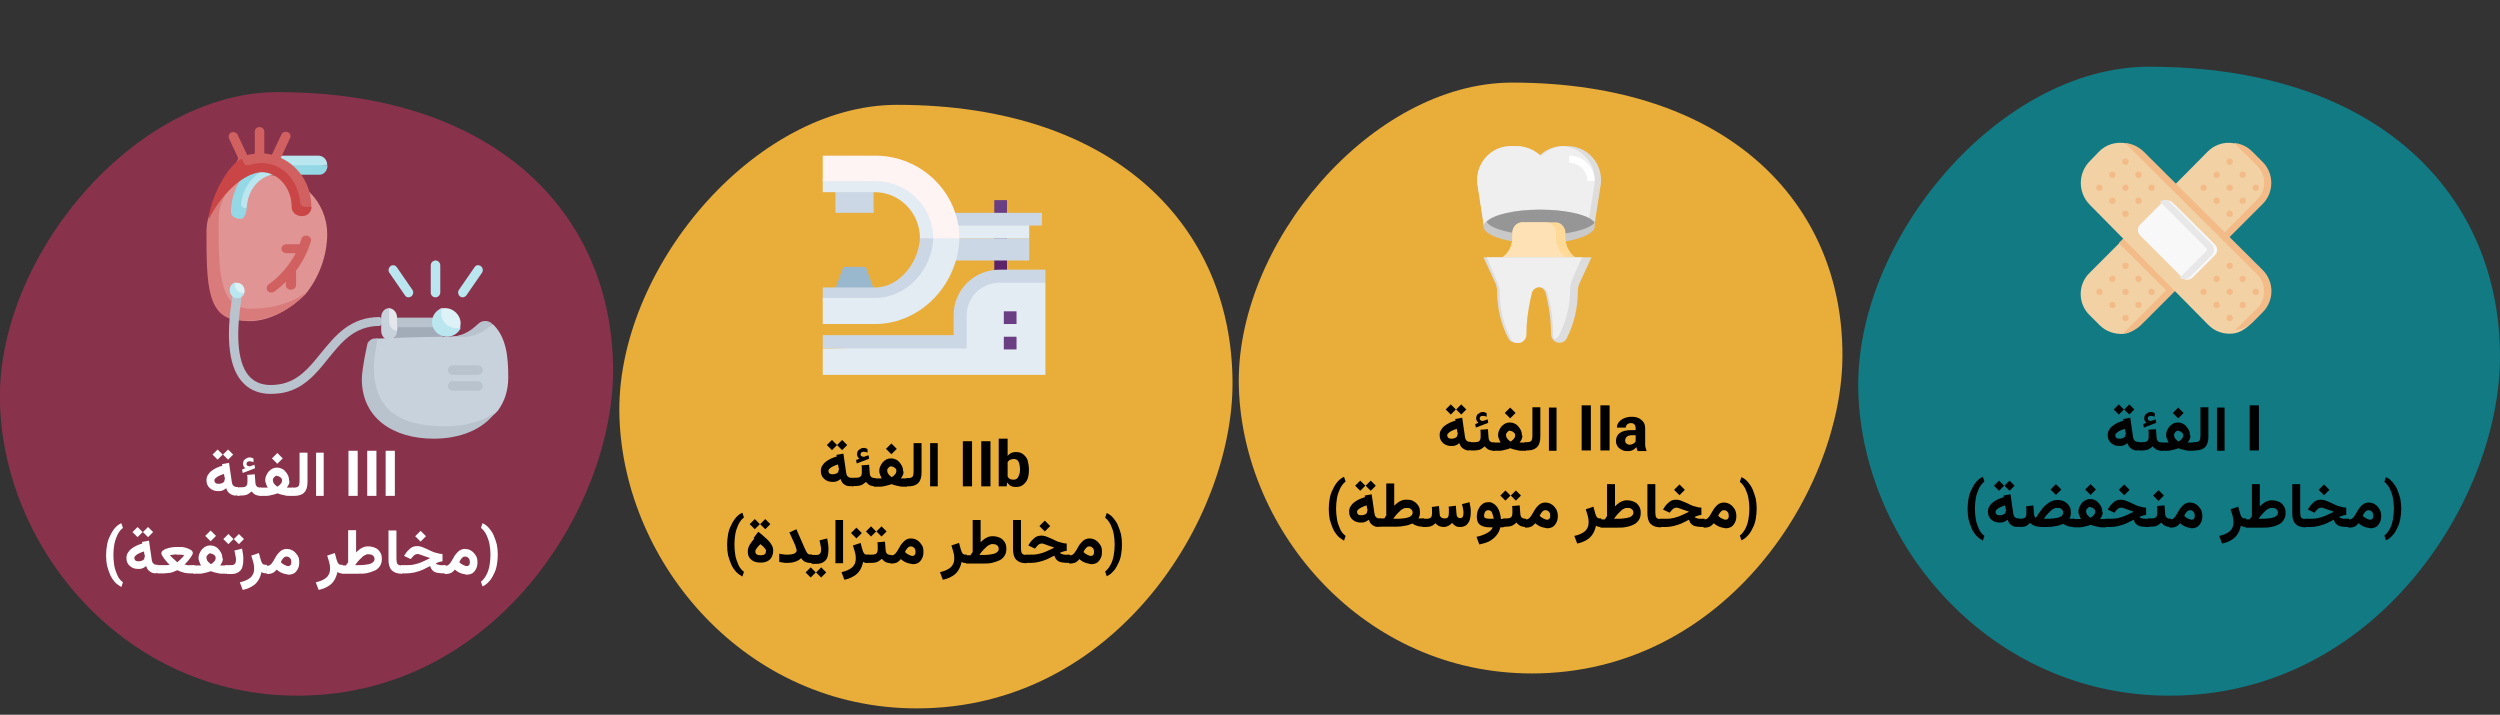 <?xml version="1.0" encoding="UTF-8"?>
<svg xmlns="http://www.w3.org/2000/svg" xmlns:xlink="http://www.w3.org/1999/xlink" version="1.0" id="Ebene_1" x="0px" y="0px" viewBox="0 0 787 225" style="enable-background:new 0 0 787 225;" xml:space="preserve">
<rect x="0" y="0" width="787" height="225" fill="#333333" stroke="none"/>
<style type="text/css">
	.st0{fill:none;}
	.st1{fill:#E9AD3A;}
	.st2{fill:#117A83;}
	.st3{fill:#88324C;}
	.st4{fill:#DDDDDD;}
	.st5{fill:#EFEFEF;}
	.st6{fill:#C9C9C9;}
	.st7{fill:#FFFFFF;}
	.st8{fill:#969696;}
	.st9{fill:#FFD997;}
	.st10{fill:#FFE1B6;}
	.st11{fill:#F2D1A5;}
	.st12{fill:#F2BB88;}
	.st13{fill:#F9F8F9;}
	.st14{fill:#E8E8E8;}
	.st15{fill:#E09494;}
	.st16{fill:#D97B7B;}
	.st17{fill:#BAE6EF;}
	.st18{fill:#94D8E6;}
	.st19{fill:#D16161;}
	.st20{fill:#CA4646;}
	.st21{fill:#B9C3CD;}
	.st22{fill:#DCF2F6;}
	.st23{fill:#A2ABB8;}
	.st24{fill:#C8D2DC;}
	.st25{fill:#E3E7EB;}
	.st26{fill:#9AB8CD;}
	.st27{fill:#CCD7E6;}
	.st28{fill:#E3ECF2;}
	.st29{fill:#5D2368;}
	.st30{fill:#6A3E82;}
	.st31{fill:#FFF4F4;}
</style>
<g id="Page-1">
	<g id="vorlage-copy-2" transform="translate(-123, -332)">
		<g id="medizinprodukte-risikoklassen" transform="translate(123, 332)">
			<g id="Mask">
				<path id="path-3" class="st0" d="M776.6,0L11.4,0C5.7,0,1,7.2,1,16.1v192.8c0,8.9,4.7,16.1,10.4,16.1h765.3      c5.7,0,10.4-7.2,10.4-16.1V16C787,7.2,782.3,0,776.6,0z"></path>
			</g>
			<path id="Oval-Copy-4-2" class="st1" d="M482.2,212c-52.9,0-90.7-44.6-92.2-89.8S431.8,26,476,26c68,0,104,37.9,104,85.7     C580.1,153.4,543.8,212,482.2,212z"></path>
			<path id="Oval-Copy-4-3" class="st2" d="M682.9,219c-56.3,0-96.4-47.4-97.9-95.5S629.4,21,676.5,21C748.8,21,787,61.3,787,112.3     C787,156.8,748.4,219,682.9,219z"></path>
			<path id="Oval-Copy-4-4" class="st1" d="M288.6,223c-53.8,0-92.1-45.5-93.6-91.7S237.4,33,282.4,33c69,0,105.6,38.6,105.6,87.7     C388,163.3,351.2,223,288.6,223z"></path>
			<g id="Group-Copy-2" transform="translate(594, 29)">
				<path id="Oval-Copy-4-4_00000041294086600048166590000007769099999692487846_" class="st3" d="M-500.4,190      c-53.8,0-92.1-45.5-93.6-91.7S-551.6,0-506.6,0c69,0,105.6,38.6,105.6,87.7C-401,130.3-437.8,190-500.4,190z"></path>
			</g>
			<g id="zahnkrone-_x28_1_x29_" transform="translate(283, 46)">
				<path id="Path_00000035525251823409183270000015290895120525358500_" class="st4" d="M184.1,25l-1.9-12.7      c-0.1-0.5-0.1-1.1-0.1-1.6C182,4.8,186.7,0,192.5,0l1.6,0c2.8,0,5.5,1.1,7.4,3.1c2-2,4.6-3.1,7.4-3.1l1.6,0      c5.8,0,10.5,4.8,10.5,10.6c0,0.5,0,1.1-0.1,1.6L218.9,25"></path>
				<path id="Path_00000051384550903615249040000000069444504047512719_" class="st5" d="M182,10.6C182,4.8,186.8,0,192.8,0l1.6,0      c2.9,0,5.6,1.1,7.7,3.1c1.8-1.8,4.3-2.9,6.9-3.1c5.6,0.4,10,5,10,10.6c0,0.5,0,1.1-0.1,1.6l-2,12.7h-32.8l-2-12.7      C182,11.7,182,11.2,182,10.6z"></path>
				<path id="Path_00000124159829409976579240000015510772017656412840_" class="st6" d="M193.3,30c-5.5-0.9-9.3-2.7-9.3-4.7      c0-2.9,7.8-5.3,17.5-5.3s17.5,2.4,17.5,5.3c0,2-3.8,3.8-9.3,4.7"></path>
				<path id="Path_00000021836804211313386560000005871310296567567491_" class="st7" d="M216.7,11h2.3c0-4.4-3.6-8-8-8v2.3      C214.2,5.3,216.7,7.8,216.7,11z"></path>
				<path id="Path_00000081632659275523275790000010959559872167598518_" class="st8" d="M219,24.1c-1.8,2.2-8.7,3.9-16.9,3.9      c-8.5,0-15.6-1.8-17.1-4.1c1.8-2.2,8.7-3.9,16.9-3.9C210.5,20,217.6,21.8,219,24.1z"></path>
				<path id="Path_00000083052382288145168780000015540118742073693610_" class="st9" d="M190,35c2-1.4,3.1-3.7,3.1-6.2v-1.5      c0-1.8,1.4-3.3,3.1-3.3h10.5c1.7,0,3.1,1.5,3.1,3.3v1.5c0,2.5,1.2,4.8,3.1,6.2"></path>
				<path id="Path_00000043433063706635455900000012013266214363294854_" class="st10" d="M193.1,28.8v-1.5c0-1.8,1.4-3.3,3.1-3.3      h7.5c1.7,0,3.1,1.5,3.1,3.3v1.5c0,2.5,1.2,4.8,3.1,6.2h-20C192,33.6,193.1,31.3,193.1,28.8z"></path>
				<path id="Path_00000163068953402215256320000009855211791371280301_" class="st4" d="M201,35h-17l3.6,7.8c0.5,1,0.7,2.1,0.7,3.1      c0,5.1,1.2,10.1,3.5,14.6c0.4,0.9,1.4,1.4,2.3,1.4c1.5,0,2.6-1.1,2.6-2.6c0-3.8,0.4-7.6,1.3-11.3l0.4-1.7c0.3-1.2,1.3-2,2.6-2      c1.2,0,2.3,0.8,2.6,2l0.4,1.7c0.8,3.7,1.3,7.5,1.3,11.3c0,1.4,1.2,2.6,2.6,2.6c1,0,1.9-0.5,2.3-1.4c2.3-4.5,3.5-9.5,3.5-14.6      c0-1.1,0.2-2.2,0.7-3.1L218,35H201z"></path>
				<path id="Path_00000058574036975351346030000006839157093321030563_" class="st5" d="M201.7,35H215l-3,6.8      c-0.4,1-0.7,2.1-0.7,3.1c0,5.1-1.2,10.1-3.5,14.6c-0.3,0.6-0.9,1.1-1.5,1.3c-0.3-0.4-0.4-0.9-0.4-1.4c0-3.8-0.4-7.6-1.3-11.3      l-0.4-1.7c-0.3-1.2-1.3-2-2.5-2s-2.3,0.8-2.5,2l-0.4,1.7c-0.8,3.7-1.3,7.5-1.3,11.3c0,1.4-1.2,2.6-2.6,2.6c-1,0-1.9-0.5-2.3-1.4      c-2.3-4.5-3.5-9.5-3.5-14.6c0-1.1-0.2-2.2-0.7-3.1L185,35H201.7z"></path>
			</g>
			<g id="pflaster" transform="translate(72, 45)">
				<path id="Path_00000177455456027960949280000001260274912402303112_" class="st11" d="M596.9,30l-1.9,1.7l-9.3,9.3      c-3.6,3.6-3.6,9.5,0,13.1l3.3,3.3c2,2,4.8,2.9,7.5,2.7c2.1-0.2,4-1.5,5.6-3.1L613,46.1l-7.9-8.1L596.9,30z"></path>
				<path id="Path_00000152958016163136934120000005735901474267989155_" class="st11" d="M628.7,30l10.6-10.7      c3.7-3.7,3.7-9.5,0-13.2L636.2,3c-1.6-1.6-3.6-2.8-5.7-3c-2.7-0.3-5.5,0.7-7.5,2.7l-10.9,11l7.4,8.7l7.7,6.5L628.7,30z"></path>
				<path id="Path_00000052098301140137866840000008773916864520675245_" class="st12" d="M638.6,17.8c2.9-2.9,2.9-7.6,0-10.6      L631.3,0c2.1,0.2,4.1,1.1,5.7,2.7l3.3,3.3c3.6,3.6,3.6,9.6,0,13.2L629.5,30l-1-0.5l-0.5-1L638.6,17.8z"></path>
				<path id="Path_00000125579663706279160690000015633757893150686598_" class="st12" d="M609.6,46.1L595,31.5l1.5-1.5l9.4,8.8      l7,7.6l-10.8,10.8c-1.6,1.6-3.6,2.5-5.7,2.7l13.1-13.1C609.8,46.7,609.8,46.3,609.6,46.1z"></path>
				<path id="Path_00000133525639292548171460000007274165462016242875_" class="st11" d="M585.8,19.4l37.3,37.8      c2.1,2.2,5,3.1,7.8,2.8c2.1-0.2,4.1-1.5,5.7-3.1l2.6-2.7c3.7-3.8,3.8-9.6,0-13.4l-37-37.6c-1.6-1.6-3.7-3-5.7-3.2      c-2.8-0.3-5.7,0.6-7.8,2.8l-2.8,2.9C582.1,9.5,582.1,15.6,585.8,19.4z"></path>
				<path id="Path_00000106136242412833709290000004590228260547889836_" class="st12" d="M638.5,52.2c3-3,3-7.9,0-10.9L597,0      c2.1,0.2,4.1,1.1,5.8,2.7l37.4,37.2c3.8,3.7,3.8,9.8,0,13.5l-2.8,2.8c-1.6,1.6-3.7,2.5-5.8,2.7L638.5,52.2z"></path>
				<path id="Path_00000137812079860525831240000002679928687740099508_" class="st13" d="M601.7,29.1L615,42.4      c0.1,0.1,0.1,0.1,0.2,0.2c1,0.8,2.3,0.5,3.2-0.4l6.8-6.8c1-1,1-2.5,0-3.5l-13.1-13c-0.9-0.9-2.3-1.2-3.2-0.4      c-0.1,0.1-0.1,0.1-0.2,0.2l-7,7C600.8,26.6,600.8,28.1,601.7,29.1L601.7,29.1z"></path>
				<path id="Path_00000101066894891102950390000015407813491764753561_" class="st14" d="M622.6,33.2L608,18.5      c0.9-0.8,2.3-0.7,3.2,0.2l13.1,13.2c0.9,1,0.9,2.5,0,3.4l-6.9,6.9c-0.9,0.9-2.3,0.9-3.2,0.2l8.4-8.4      C622.8,33.8,622.8,33.4,622.6,33.2L622.6,33.2z"></path>
				<g id="Group_00000132793270125953003490000005159451281127629472_" transform="translate(4, 5)">
					<g id="Oval">
						<ellipse class="st12" cx="625.9" cy="0.9" rx="1" ry="1"></ellipse>
						<ellipse class="st12" cx="625.9" cy="9.1" rx="1" ry="1"></ellipse>
						<ellipse class="st12" cx="625.9" cy="17.3" rx="1" ry="1"></ellipse>
						<ellipse class="st12" cx="621.8" cy="13.2" rx="1" ry="1"></ellipse>
						<ellipse class="st12" cx="617.7" cy="9.1" rx="1" ry="1"></ellipse>
						<ellipse class="st12" cx="621.8" cy="5" rx="1" ry="1"></ellipse>
						<ellipse class="st12" cx="630" cy="13.2" rx="1" ry="1"></ellipse>
						<ellipse class="st12" cx="630" cy="5" rx="1" ry="1"></ellipse>
						<ellipse class="st12" cx="634.1" cy="9.1" rx="1" ry="1"></ellipse>
					</g>
					<g id="Oval_00000076601259299835353340000014411316389493881007_" transform="translate(32.796, 32.796)">
						<ellipse class="st12" cx="560.3" cy="0.9" rx="1" ry="1"></ellipse>
						<ellipse class="st12" cx="560.3" cy="9.1" rx="1" ry="1"></ellipse>
						<ellipse class="st12" cx="560.3" cy="17.3" rx="1" ry="1"></ellipse>
						<ellipse class="st12" cx="556.2" cy="13.2" rx="1" ry="1"></ellipse>
						<ellipse class="st12" cx="552.1" cy="9.1" rx="1" ry="1"></ellipse>
						<ellipse class="st12" cx="556.2" cy="5" rx="1" ry="1"></ellipse>
						<ellipse class="st12" cx="564.4" cy="13.2" rx="1" ry="1"></ellipse>
						<ellipse class="st12" cx="564.4" cy="5" rx="1" ry="1"></ellipse>
						<ellipse class="st12" cx="568.5" cy="9.1" rx="1" ry="1"></ellipse>
					</g>
					<g id="Oval_00000068677762254528402000000011522911223242834861_" transform="translate(32.789, 0.005)">
						<ellipse class="st12" cx="560.3" cy="0.9" rx="1" ry="1"></ellipse>
						<ellipse class="st12" cx="560.3" cy="9.1" rx="1" ry="1"></ellipse>
						<ellipse class="st12" cx="560.3" cy="17.3" rx="1" ry="1"></ellipse>
						<ellipse class="st12" cx="556.2" cy="13.2" rx="1" ry="1"></ellipse>
						<ellipse class="st12" cx="552.1" cy="9.1" rx="1" ry="1"></ellipse>
						<ellipse class="st12" cx="556.2" cy="5" rx="1" ry="1"></ellipse>
						<ellipse class="st12" cx="564.4" cy="13.2" rx="1" ry="1"></ellipse>
						<ellipse class="st12" cx="564.4" cy="5" rx="1" ry="1"></ellipse>
						<ellipse class="st12" cx="568.5" cy="9.1" rx="1" ry="1"></ellipse>
					</g>
					<g id="Oval_00000099645974716180492050000000695116803498987954_" transform="translate(0.004, 32.79)">
						<ellipse class="st12" cx="625.9" cy="0.9" rx="1" ry="1"></ellipse>
						<ellipse class="st12" cx="625.9" cy="9.1" rx="1" ry="1"></ellipse>
						<ellipse class="st12" cx="625.9" cy="17.3" rx="1" ry="1"></ellipse>
						<ellipse class="st12" cx="621.8" cy="13.2" rx="1" ry="1"></ellipse>
						<ellipse class="st12" cx="617.7" cy="9.1" rx="1" ry="1"></ellipse>
						<ellipse class="st12" cx="621.8" cy="5" rx="1" ry="1"></ellipse>
						<ellipse class="st12" cx="630" cy="13.2" rx="1" ry="1"></ellipse>
						<ellipse class="st12" cx="630" cy="5" rx="1" ry="1"></ellipse>
						<ellipse class="st12" cx="634.1" cy="9.1" rx="1" ry="1"></ellipse>
					</g>
				</g>
			</g>
		</g>
	</g>
</g>
<g id="pacemaker" transform="translate(626, 40)">
	<path id="Path_00000039105780931807267690000011060959712749871753_" class="st15" d="M-560,30c0-3.9,2.7-9.4,5.3-12.3   c4.3-3,8.4-2.6,12.9-2.6c10.4,0,18.8,8.3,18.8,18.6c0,6.7-2.5,13.6-6.9,19c-4.5,4.3-10.8,8.4-17.7,8.4C-558.1,61-560,47-560,30   L-560,30z"></path>
	<path id="Path_00000069355472939794309980000004902654802267967123_" class="st16" d="M-553.6,19c-2.2,2.9-3.6,6.4-3.6,10.2   c0,16.5,0.1,28,10.2,28c6.7,0,13.4-1.9,17.8-5.5c-4.8,5.7-12.5,10-21.6,9.2c-10.1-0.9-10.2-11.5-10.2-28c0-3.2,0.9-6.1,2.5-8.7   c0.7-2.4,1.9-4.6,1.9-4.6S-555.5,19.3-553.6,19L-553.6,19z"></path>
	<path id="Path_00000090252771846400341870000004499295574986663324_" class="st17" d="M-545.6,10.9c2.1-1.2,4.5-1.9,7-1.9h12.8   c1.6,0,2.8,1.3,2.8,2.9l-15.8,2.9c-5.2,0.1-9.3,4.8-9.5,10.6L-553,27C-552.7,18.6-545.6,10.9-545.6,10.9L-545.6,10.9z"></path>
	<path id="Path_00000140016506485685785400000012259813335575605409_" class="st18" d="M-536.4,12h13.5c0,1.7-1.1,3-2.5,3h-11.4   c-0.1,0-2.1-1.7-3.1-2.3C-538.9,12.2-537.7,12-536.4,12L-536.4,12z"></path>
	<path id="Path_00000064329408277002668490000017610620056890047156_" class="st18" d="M-544.5,11c1.2,0.6,2.4,1.1,3.5,1.7   c-4.8,1.6-8.5,6-9.1,11.3c-0.1,0.9,0.6,1.6,1.4,1.6l0.4-0.3c0,0.1-0.3,3.6-1.9,3.6c-1.6,0-3.1-0.7-3.1-2.3   C-553.2,20.1-549.6,13.8-544.5,11z"></path>
	<path id="Path_00000064333247345556448680000003049565210672587929_" class="st19" d="M-541.4,49.5c3.6-2.6,6.5-6,8.5-9.8h-2.9   c-0.9,0-1.6-0.6-1.6-1.4c0-0.8,0.7-1.4,1.6-1.4h4.1c0.2-0.6,0.4-1.2,0.6-1.7c0.2-0.8,1.1-1.2,1.9-1c0.8,0.2,1.3,1,1.1,1.7   c-1,3.3-2.6,6.5-4.7,9.3v4.6c0,0.8-0.7,1.4-1.6,1.4c-0.9,0-1.6-0.6-1.6-1.4v-1.1c-1.1,1.1-2.3,2.1-3.6,3.1c-0.3,0.2-0.6,0.3-1,0.3   c-0.5,0-0.9-0.2-1.2-0.5C-542.2,50.8-542.1,49.9-541.4,49.5L-541.4,49.5z"></path>
	<path id="Path_00000062882769050732078270000013977008382995988915_" class="st19" d="M-543.4,12.8c-6.5-0.1-9.2,0.5-9.2,0.5   l1.6-3.5l-2.9-6.2c-0.3-0.7,0-1.6,0.7-1.9c0.7-0.3,1.6,0,2,0.7l3,6.4c0.8-0.2,1.6-0.3,2.4-0.4V1.4c0-0.8,0.7-1.4,1.5-1.4   c0.8,0,1.5,0.6,1.5,1.4v6.9c0.8,0.1,1.6,0.2,2.4,0.4l3-6.4c0.3-0.7,1.2-1,2-0.7c0.7,0.3,1.1,1.2,0.7,1.9l-2.9,6.2   c5.7,2.6,9.6,8.5,9.6,15.3l-3.3,1.9C-531.3,27-532.9,12.9-543.4,12.8L-543.4,12.8z"></path>
	<path id="Path_00000109747325617400529050000012962400267064944062_" class="st20" d="M-549.9,9.9l0.6,1.3c0.3,0.7,1,1,1.7,0.8   c1.2-0.4,2.5-0.7,3.9-0.7c6.4,0,11.6,5.3,12.2,12.5c0.1,0.7,0.7,1.3,1.4,1.3h1.4l0.8,0c0,1.6-1.3,3.2-3.6,2.9   c-1.5-0.2-2.7-1.3-2.7-2.9c0-6-4.3-10.9-9.5-10.9c-6.1,0.4-12.9,7.4-16.6,14.9C-560,22.9-554.7,12.3-549.9,9.9L-549.9,9.9z"></path>
	<path id="Path_00000070825289075583074780000010871368010356835495_" class="st21" d="M-540.7,84c0.9,0,1.9-0.1,2.9-0.2   c7.1-1,11.2-6,15.1-10.9c4.3-5.3,8.3-10.3,16.3-10.3l1.5-1.4l-1.5-1.4c-9.4,0-14,5.8-18.6,11.4c-3.7,4.6-7.2,8.9-13.2,9.8   c-3.9,0.6-6.8-0.1-8.9-2.1c-4-3.8-4.9-12.6-2.8-25.4l-2.9-0.5c-2.3,13.9-1.1,23.3,3.6,27.8C-547.1,82.9-544.2,84-540.7,84   L-540.7,84z"></path>
	<path id="Path_00000031904530650597672520000012184067752621402006_" class="st22" d="M-553,50.5c0-0.3,0.2-0.9,0.8-1.4   c0.2-0.1,0.5-0.1,0.7-0.1c1.4,0,2.5,1.1,2.5,2.5c0,0.3,0,0.5-0.1,0.7c-0.3,0.7-1.1,0.8-1.4,0.8C-551.9,53-553,51.9-553,50.5   L-553,50.5z"></path>
	<g id="Group" transform="translate(9, 42)">
		<path id="Path_00000138554579609011874270000000960078830991752064_" class="st17" d="M-561,6.9c-0.1,0.2-0.1,0.5-0.1,0.7    c0,1.4,1.1,2.6,2.4,2.6c0.2,0,0.5,0,0.7-0.1c-0.3,1-1.2,1.8-2.3,1.8c-1.3,0-2.4-1.1-2.4-2.6C-562.7,8.2-562,7.2-561,6.9L-561,6.9z    "></path>
		<path id="Path_00000052084897665622394260000006062049380217757355_" class="st17" d="M-489.4,11.6c0.4,0,0.9-0.2,1.2-0.6l4.9-7.1    c0.5-0.7,0.3-1.6-0.3-2.1c-0.7-0.5-1.6-0.4-2,0.3l-4.9,7.1c-0.5,0.7-0.3,1.6,0.3,2.1C-490,11.5-489.7,11.6-489.4,11.6z"></path>
		<path id="Path_00000067950756174138232510000001522959616406458804_" class="st17" d="M-506.4,11.6c0.3,0,0.6-0.1,0.9-0.3    c0.6-0.5,0.8-1.5,0.3-2.1l-4.9-7.1c-0.5-0.7-1.4-0.8-2-0.3c-0.6,0.5-0.8,1.5-0.3,2.1l4.9,7.1C-507.3,11.4-506.8,11.6-506.4,11.6    L-506.4,11.6z"></path>
		<path id="Path_00000061435449614922148880000010936513608498555304_" class="st17" d="M-497.9,11.6c0.8,0,1.5-0.7,1.5-1.5V1.5    c0-0.8-0.7-1.5-1.5-1.5s-1.5,0.7-1.5,1.5v8.6C-499.4,11-498.7,11.6-497.9,11.6L-497.9,11.6z"></path>
	</g>
	<polygon id="Path_00000145780779412968133070000006056971589842058928_" class="st21" points="-489,60 -503,60 -503,65 -489,65     "></polygon>
	<polygon id="Path_00000081627535388942545470000013440001049986524553_" class="st23" points="-500.7,63 -488.5,63 -486,66.9    -494,71 -502,66.9  "></polygon>
	<path id="Path_00000108291264813353424770000016338718923436045222_" class="st24" d="M-510.8,75.3c0-2.3,1.4-7.1,3.4-8.7   c0,0,13.4-0.6,21.8-0.6c8.4,0,14.7-4,14.7-4c4.3,4.1,4.9,10.2,4.9,16.8c0,4.2-1.2,7.7-3.3,10.5c-3.3,3.8-9.8,6.1-16.1,6.1   C-498.2,95.3-510.8,87.7-510.8,75.3z"></path>
	<path id="Path_00000014596561182402248830000002959035687053981623_" class="st21" d="M-475.3,61.8c1.1-1,3-1,4.1,0   c0.1,0.1,0.1,0.1,0.2,0.2l-1.3,1.1c-2.2,1.9-5.1,3-8.2,3h-4.5c3.1,0,6-1.1,8.2-3L-475.3,61.8z"></path>
	<path id="Path_00000031894751466966604690000000404291291385297087_" class="st21" d="M-510.3,68.1c0.2-0.6,1.3-1.5,1.9-1.5   l1.3-0.1c-0.5,2.6-1.2,6.5-1.2,8.9c0,13.7,8.1,18.8,22.6,18.8c6.1,0,11.6-1.5,15.6-4.4c-3.9,5.5-11.2,8.3-19.4,8.3   c-12.5,0-22.6-6.3-22.6-18.8C-512,75.9-510.8,70.4-510.3,68.1L-510.3,68.1z"></path>
	<path id="Path_00000044874809803737895550000012499954791611528077_" class="st21" d="M-483.5,78h8c0.8,0,1.5-0.7,1.5-1.5   c0-0.8-0.7-1.5-1.5-1.5h-8c-0.8,0-1.5,0.7-1.5,1.5C-485,77.3-484.3,78-483.5,78z"></path>
	<path id="Path_00000147190744940061840820000001967386213242596497_" class="st21" d="M-483.5,83h8c0.8,0,1.5-0.7,1.5-1.5   s-0.7-1.5-1.5-1.5h-8c-0.8,0-1.5,0.7-1.5,1.5S-484.3,83-483.5,83z"></path>
	<path id="Path_00000178925921071387912520000017058071970182253715_" class="st22" d="M-489,60.2c0-0.6,0.7-2.2,1.6-3   c0.5-0.2,1-0.2,1.5-0.2c2.7,0,4.9,2.2,4.9,4.8c0,0.6-0.1,1.2-0.3,1.8c-0.6,0.8-2.3,1.4-2.8,1.4C-486.8,65-489,62.8-489,60.2z"></path>
	<path id="Path_00000020365765174019864050000001518832741369198515_" class="st17" d="M-486.8,57c-0.2,0.5-0.3,1.1-0.3,1.7   c0,2.6,2.1,4.6,4.7,4.6c0.5,0,1-0.1,1.5-0.2c-0.7,1.7-2.4,2.9-4.4,2.9c-2.6,0-4.7-2.1-4.7-4.6C-490,59.3-488.7,57.6-486.8,57z"></path>
	<path id="Path_00000078742506258289690620000007302676488788118922_" class="st25" d="M-505,61.7l1.3-4.7c1.5,0,2.7,1.3,2.7,3v4.2   C-503,66.5-505,63.4-505,61.7L-505,61.7z"></path>
	<path id="Path_00000163782427473943372660000013650856635006449341_" class="st24" d="M-503.5,57C-503.5,57-503.5,57-503.5,57   l0,4.2c0,1.6,1.1,2.9,2.5,2.9v0c0,1.6-1.1,2.9-2.5,2.9s-2.5-1.3-2.5-2.9v-4.2C-506,58.3-504.9,57-503.5,57L-503.5,57z"></path>
</g>
<g id="x-ray" transform="translate(461, 49)">
	<polygon id="Path_00000173120161496409834760000009333678211316577423_" class="st26" points="-195.5,35 -188.5,35 -186,41.7    -192,42 -198,41.7  "></polygon>
	<polygon id="Path_00000142873466536279398760000015174826113872193924_" class="st27" points="-186,10 -198,10 -198,18 -186,18     "></polygon>
	<path id="Path_00000034795841271549763960000017324016488499418008_" class="st27" d="M-171.4,25.4l2,0.6l3.4-0.6   c0,10.1-9.5,21.6-19.6,21.6l-16.4-1.4v-4.1h16.4C-177.8,41.6-171.4,33.2-171.4,25.4z"></path>
	<path id="Path_00000123416850397286912920000005080527199447311271_" class="st28" d="M-185.6,11.5H-202V7.4l16.4-1.4   c10.1,0,19.6,9.7,19.6,20h-5.4C-171.4,18-177.8,11.5-185.6,11.5z"></path>
	<polygon id="Path_00000106108737429430290550000010008082110975037581_" class="st29" points="-144,22 -148,22 -148,38 -144,38     "></polygon>
	<polygon id="Path_00000116195067886934343820000016703845925406432686_" class="st30" points="-144,14 -148,14 -148,22 -144,22     "></polygon>
	<polygon id="Path_00000047024123365301848150000003657754004747565201_" class="st27" points="-137,33 -162,33 -162,26 -137,26     "></polygon>
	<polygon id="Path_00000176762106984978902630000000269698829142681258_" class="st28" points="-137,20 -162,20 -162,26 -137,26     "></polygon>
	<polygon id="Path_00000005256516970046594250000014369325454724514750_" class="st27" points="-133,18 -162,18 -162,22 -133,22     "></polygon>
	<path id="Path_00000091005038404761140150000005629745603411899537_" class="st28" d="M-167.2,25.4l4.1-0.4l4.1,0.4   c0,14.7-11.9,27.6-26.5,27.6H-202v-8.2h16.5C-175.4,44.8-167.2,35.5-167.2,25.4z"></path>
	<path id="Path_00000104691621781335829680000003793412989745484984_" class="st31" d="M-185.5,8H-202V0l16.5,0   c14.6,0,26.5,11.7,26.5,26h-8.2C-167.2,16.1-175.4,8-185.5,8z"></path>
	<path id="Path_00000073687524596704313360000017239030696621783705_" class="st27" d="M-156.7,62l-45.3-1.4v-4.1h41.2v-6.3   c0-7.9,6.4-14.3,14.4-14.3h14.5v4.1L-156.7,62z"></path>
	<path id="Path_00000076605748651231779040000010212373595809568441_" class="st28" d="M-202,69v-8.3h45.3V50.3   c0-5.7,4.6-10.3,10.3-10.3h14.5v29H-202z"></path>
	<g id="Group_00000047052681127727310930000011049071269641954948_" transform="translate(9, 49)">
		<polygon id="Path_00000111882789326570188520000010068519612442761120_" class="st30" points="-150,0 -154,0 -154,4 -150,4   "></polygon>
		<polygon id="Path_00000162322156245424728560000000370557122920677542_" class="st30" points="-150,8 -154,8 -154,12 -150,12       "></polygon>
	</g>
</g>
<g>
	<path d="M671.6,141.6c-0.5-0.2-0.8-0.4-1.2-0.8c-0.3-0.3-0.5-0.8-0.7-1.3c-0.4,0.3-0.8,0.6-1.2,0.7c-0.4,0.2-0.8,0.2-1.3,0.2   c-1.1,0-1.9-0.3-2.6-0.9c-0.7-0.6-1.1-1.4-1.1-2.5c0-0.6,0.1-1.1,0.4-1.6c0.3-0.5,0.6-0.9,1.1-1.3c0.5-0.4,1-0.7,1.6-1   c0.6-0.3,1.3-0.5,1.9-0.7l-0.1-0.5l2.2-0.4l0.9,6.2c0.1,0.4,0.2,0.8,0.5,1c0.3,0.3,0.6,0.4,1.1,0.4h0.3v2.6h-0.3   C672.6,141.9,672.1,141.8,671.6,141.6z M668.6,128.9l-1.6,1.6l-1.6-1.6l1.6-1.6L668.6,128.9z M669.2,136.4c0-0.1,0-0.2-0.1-0.3   l-0.2-1.1c-0.4,0.1-0.8,0.3-1.1,0.4c-0.4,0.2-0.7,0.3-1,0.5c-0.3,0.2-0.5,0.4-0.7,0.6c-0.2,0.2-0.2,0.4-0.2,0.6   c0,0.3,0.1,0.5,0.3,0.7c0.2,0.2,0.5,0.3,0.9,0.3c0.3,0,0.6,0,0.9-0.1s0.6-0.2,0.8-0.4c0.2-0.2,0.3-0.5,0.3-0.8   C669.3,136.6,669.2,136.5,669.2,136.4z M671.9,128.9l-1.6,1.6l-1.6-1.6l1.6-1.6L671.9,128.9z"></path>
	<path d="M673.9,139.2v2.6h-0.7v-2.6H673.9z M678.7,135.1l0.2,2.7c0,0.3,0.1,0.6,0.2,0.8c0.1,0.2,0.3,0.4,0.5,0.5   c0.2,0.1,0.5,0.2,0.9,0.2h0.2v2.6h-0.2c-0.4,0-0.8-0.1-1.2-0.2c-0.4-0.1-0.7-0.3-0.9-0.5c-0.3-0.2-0.5-0.4-0.7-0.7   c-0.4,0.4-0.9,0.7-1.4,1c-0.6,0.2-1.1,0.3-1.8,0.3h-0.9v-2.6h0.9c0.7,0,1.2-0.1,1.5-0.4c0.3-0.3,0.4-0.7,0.4-1.4c0-0.4,0-0.7,0-1.1   c0-0.3,0-0.7-0.1-1L678.7,135.1z M675.2,132.5c-0.1-0.2-0.2-0.5-0.2-0.8c0-0.6,0.2-1.1,0.6-1.4s0.9-0.6,1.4-0.6   c0.3,0,0.5,0,0.7,0.1s0.4,0.1,0.6,0.3l0,1.1c-0.2-0.1-0.4-0.2-0.6-0.2c-0.2,0-0.4-0.1-0.6-0.1c-0.3,0-0.5,0.1-0.7,0.2   s-0.3,0.4-0.3,0.7c0,0.2,0.1,0.4,0.3,0.5c0.2,0.2,0.4,0.2,0.8,0.2c0,0,0,0,0,0c0,0,0,0,0,0l1.4-0.5l0.2,1.1l-3.9,1.5l-0.2-1.1   l1-0.4C675.5,132.9,675.3,132.7,675.2,132.5z"></path>
	<path d="M689.5,137.7c-0.1,0.3-0.1,0.5-0.3,0.8c-0.1,0.2-0.3,0.5-0.5,0.8c0.1,0,0.2,0,0.4,0c0.1,0,0.2,0,0.3,0s0.2,0,0.3,0h0.9v2.6   h-1.2c-0.3,0-0.7,0-1.1-0.1s-0.8-0.2-1.3-0.3c-0.4-0.1-0.8-0.2-1.2-0.4c-0.4,0.1-0.8,0.3-1.3,0.4c-0.4,0.1-0.9,0.2-1.3,0.3   c-0.4,0.1-0.8,0.1-1.2,0.1h-1.7v-2.6h1.4c0.1,0,0.2,0,0.3,0s0.2,0,0.3,0c0.1,0,0.3,0,0.4,0c-0.2-0.3-0.3-0.5-0.4-0.8   s-0.2-0.5-0.3-0.8c-0.1-0.3-0.1-0.5-0.1-0.8c0-0.5,0.1-1,0.3-1.4c0.2-0.5,0.5-0.9,0.8-1.3c0.4-0.4,0.8-0.7,1.2-0.9   c0.4-0.2,0.9-0.3,1.4-0.3c0.5,0,1,0.1,1.4,0.3c0.5,0.2,0.9,0.5,1.2,0.9c0.4,0.4,0.6,0.8,0.9,1.3c0.2,0.5,0.3,1,0.3,1.5   C689.6,137.2,689.6,137.4,689.5,137.7z M687.4,130l-1.7,1.7L684,130l1.7-1.7L687.4,130z M685.2,135.7c-0.2,0.1-0.4,0.3-0.6,0.6   c-0.2,0.2-0.2,0.4-0.2,0.7c0,0.3,0.1,0.5,0.2,0.8c0.2,0.2,0.3,0.5,0.6,0.7c0.2,0.2,0.4,0.4,0.6,0.5c0.2-0.1,0.5-0.3,0.7-0.5   c0.2-0.2,0.4-0.4,0.6-0.7c0.1-0.3,0.2-0.5,0.2-0.8c0-0.2-0.1-0.4-0.2-0.6c-0.2-0.2-0.4-0.4-0.6-0.5c-0.2-0.2-0.4-0.2-0.6-0.2   C685.6,135.5,685.4,135.5,685.2,135.7z"></path>
	<path d="M691,139.2c0.7,0,1.2-0.2,1.4-0.5c0.2-0.3,0.3-0.8,0.3-1.5v-9h2.5v9.2c0,1.5-0.3,2.6-1,3.3c-0.6,0.7-1.7,1.1-3.1,1.1h-0.7   v-2.6H691z"></path>
	<path d="M700.3,141.9h-2.4v-13.6h2.4V141.9z"></path>
	<path d="M711.1,127.6v14.2h-2.9v-14.2H711.1z"></path>
</g>
<g>
	<path d="M622,163.6c0.2,1.1,0.6,2.1,1,3s1,1.6,1.7,2.1l-0.5,1.5c-0.7-0.4-1.4-0.9-2-1.5c-0.6-0.7-1.1-1.4-1.5-2.3s-0.7-1.9-1-2.9   c-0.2-1-0.3-2.1-0.3-3.3c0-1.1,0.1-2.2,0.3-3.3s0.5-2,1-2.9c0.4-0.9,0.9-1.7,1.5-2.4c0.6-0.7,1.3-1.2,2-1.5l0.5,1.5   c-0.7,0.5-1.2,1.2-1.7,2.1c-0.4,0.9-0.8,1.9-1,3c-0.2,1.1-0.3,2.3-0.3,3.4S621.8,162.4,622,163.6z"></path>
	<path d="M633.9,165.7c-0.5-0.2-0.8-0.4-1.2-0.8c-0.3-0.3-0.5-0.8-0.7-1.3c-0.4,0.3-0.8,0.6-1.2,0.7c-0.4,0.2-0.8,0.2-1.3,0.2   c-1.1,0-1.9-0.3-2.6-0.9c-0.7-0.6-1.1-1.4-1.1-2.5c0-0.6,0.1-1.1,0.4-1.6c0.3-0.5,0.6-0.9,1.1-1.3c0.5-0.4,1-0.7,1.6-1   c0.6-0.3,1.3-0.5,1.9-0.7l-0.1-0.5l2.2-0.4l0.9,6.2c0.1,0.4,0.2,0.8,0.5,1c0.3,0.3,0.6,0.4,1.1,0.4h0.3v2.6h-0.3   C634.9,165.9,634.4,165.9,633.9,165.7z M630.9,152.9l-1.6,1.6l-1.6-1.6l1.6-1.6L630.9,152.9z M631.5,160.5c0-0.1,0-0.2-0.1-0.3   l-0.2-1.1c-0.4,0.1-0.8,0.3-1.1,0.4c-0.4,0.2-0.7,0.3-1,0.5c-0.3,0.2-0.5,0.4-0.7,0.6c-0.2,0.2-0.2,0.4-0.2,0.6   c0,0.3,0.1,0.5,0.3,0.7c0.2,0.2,0.5,0.3,0.9,0.3c0.3,0,0.6,0,0.9-0.1s0.6-0.2,0.8-0.4c0.2-0.2,0.3-0.5,0.3-0.8   C631.6,160.7,631.6,160.6,631.5,160.5z M634.2,152.9l-1.6,1.6l-1.6-1.6l1.6-1.6L634.2,152.9z"></path>
	<path d="M643.7,165.9c-0.8,0-1.4,0-2-0.1c-0.6-0.1-1.1-0.2-1.5-0.4s-0.8-0.4-1.1-0.8c-0.4,0.4-0.8,0.7-1.3,1   c-0.5,0.2-1.1,0.3-1.9,0.3h-0.4l0-2.6h0.4c0.8,0,1.3-0.1,1.6-0.4c0.3-0.3,0.4-0.7,0.4-1.4c0-0.4,0-0.7,0-1.1s0-0.7-0.1-1l2.3-0.3   l0.2,2.7c0,0.3,0.1,0.6,0.2,0.8c0.1,0.2,0.2,0.3,0.4,0.4c0.5-0.8,1-1.5,1.5-2.2s1-1.3,1.6-1.8c0.6-0.5,1.1-0.9,1.8-1.2   c0.6-0.3,1.3-0.4,2-0.4c0.8,0,1.5,0.2,2.1,0.5s1.1,0.8,1.5,1.4c0.4,0.6,0.5,1.3,0.5,2.1c0,0.3,0,0.7-0.1,1   c-0.1,0.4-0.2,0.7-0.4,0.9c0.1,0,0.2,0,0.4,0c0.1,0,0.3,0,0.5,0c0.2,0,0.4,0,0.6,0h0.3v2.6h-0.3c-0.8,0-1.4-0.1-2-0.3   c-0.5-0.2-1-0.4-1.4-0.7c-0.7,0.3-1.4,0.6-2.3,0.7c-0.9,0.2-1.8,0.3-2.9,0.3H643.7z M646.6,160.1c-0.4,0.2-0.8,0.4-1.1,0.8   c-0.4,0.3-0.7,0.7-1.1,1.1c-0.4,0.4-0.7,0.9-1,1.3h1c0.7,0,1.4,0,2-0.1c0.6-0.1,1.1-0.1,1.6-0.3c0.5-0.1,0.8-0.3,1.1-0.6   s0.4-0.6,0.4-0.9c0-0.5-0.2-0.9-0.5-1.1c-0.3-0.3-0.7-0.4-1.2-0.4C647.3,159.9,646.9,159.9,646.6,160.1z M648.9,154.1l-1.7,1.7   l-1.7-1.7l1.7-1.7L648.9,154.1z"></path>
	<path d="M661.9,161.8c-0.1,0.3-0.1,0.5-0.3,0.8c-0.1,0.3-0.3,0.5-0.5,0.8c0.1,0,0.3,0,0.4,0c0.1,0,0.2,0,0.3,0s0.2,0,0.3,0h0.9v2.6   h-1.2c-0.3,0-0.7,0-1.1-0.1s-0.8-0.2-1.3-0.3c-0.4-0.1-0.8-0.2-1.2-0.4c-0.4,0.1-0.8,0.3-1.3,0.4c-0.4,0.1-0.9,0.2-1.3,0.3   c-0.4,0.1-0.8,0.1-1.2,0.1h-1.7v-2.6h1.4c0.1,0,0.2,0,0.3,0s0.2,0,0.3,0c0.1,0,0.3,0,0.4,0c-0.2-0.3-0.3-0.5-0.4-0.8   s-0.2-0.5-0.3-0.8c-0.1-0.3-0.1-0.5-0.1-0.8c0-0.5,0.1-1,0.3-1.4c0.2-0.5,0.5-0.9,0.8-1.3c0.4-0.4,0.8-0.7,1.2-0.9   c0.4-0.2,0.9-0.3,1.4-0.3c0.5,0,1,0.1,1.4,0.3c0.5,0.2,0.9,0.5,1.2,0.9c0.4,0.4,0.6,0.8,0.9,1.3c0.2,0.5,0.3,1,0.3,1.5   C662,161.2,661.9,161.5,661.9,161.8z M659.8,154.1l-1.7,1.7l-1.7-1.7l1.7-1.7L659.8,154.1z M657.5,159.7c-0.2,0.2-0.4,0.3-0.6,0.6   c-0.2,0.2-0.2,0.4-0.2,0.7c0,0.3,0.1,0.5,0.2,0.8c0.2,0.3,0.3,0.5,0.6,0.7c0.2,0.2,0.4,0.4,0.6,0.5c0.2-0.1,0.5-0.3,0.7-0.5   c0.2-0.2,0.4-0.4,0.6-0.7c0.1-0.2,0.2-0.5,0.2-0.8c0-0.2-0.1-0.4-0.2-0.6c-0.2-0.2-0.4-0.4-0.6-0.5c-0.2-0.1-0.4-0.2-0.6-0.2   C658,159.5,657.8,159.6,657.5,159.7z"></path>
	<path d="M675.7,162.1c-0.4,0-0.7,0.1-1.1,0.2c-0.4,0.1-0.7,0.3-1.1,0.4c0.1,0.2,0.2,0.3,0.5,0.4c0.2,0.1,0.6,0.1,0.9,0.2   c0.4,0,0.8,0,1.2,0h0.5v2.6h-0.6c-0.8,0-1.5-0.1-2.1-0.2c-0.6-0.1-1.1-0.4-1.4-0.7c-0.4-0.3-0.6-0.8-0.8-1.4   c-0.8,0.4-1.6,0.8-2.4,1.2c-0.8,0.3-1.6,0.6-2.5,0.8c-0.8,0.2-1.7,0.3-2.6,0.3h-1.6v-2.6h1.7c0.7,0,1.3,0,1.8-0.1   c0.6-0.1,1.1-0.2,1.7-0.4c0.6-0.2,1.2-0.4,1.8-0.7c0.6-0.3,1.3-0.6,2.1-1c-0.5-0.2-1-0.4-1.4-0.5s-0.8-0.3-1.1-0.4   c-0.3-0.1-0.6-0.2-0.9-0.3c-0.2-0.1-0.4-0.1-0.5-0.1c-0.4,0-0.7,0.1-1,0.3c-0.3,0.2-0.5,0.5-0.7,0.7l-0.5,0.6l-2.1-1l0.4-0.6   c0.4-0.7,1-1.3,1.6-1.8c0.6-0.5,1.4-0.7,2.2-0.7c0.4,0,0.8,0.1,1.2,0.2c0.5,0.2,1,0.4,1.5,0.6c0.6,0.3,1.1,0.5,1.7,0.8   c0.6,0.3,1.2,0.5,1.8,0.6c0.6,0.2,1.1,0.3,1.7,0.3V162.1z M670.4,154.2l-1.7,1.7l-1.7-1.7l1.7-1.7L670.4,154.2z"></path>
	<path d="M681.4,159.1l0.2,2.7c0,0.3,0.1,0.6,0.2,0.8c0.1,0.2,0.3,0.4,0.5,0.5c0.2,0.1,0.5,0.2,0.9,0.2h0.2v2.6h-0.2   c-0.4,0-0.8-0.1-1.2-0.2c-0.4-0.1-0.7-0.3-0.9-0.5c-0.3-0.2-0.5-0.4-0.7-0.7c-0.4,0.4-0.9,0.7-1.4,1c-0.5,0.2-1.1,0.3-1.8,0.3h-0.9   v-2.6h0.9c0.7,0,1.2-0.1,1.5-0.4c0.3-0.3,0.4-0.7,0.4-1.4c0-0.4,0-0.7,0-1.1c0-0.3,0-0.7-0.1-1L681.4,159.1z M681.2,156l-1.7,1.7   l-1.7-1.7l1.7-1.7L681.2,156z"></path>
	<path d="M688.6,166c-0.4-0.1-0.8-0.3-1.2-0.5s-0.8-0.5-1.1-0.8c-0.2,0.3-0.5,0.5-0.7,0.7c-0.2,0.2-0.5,0.4-0.9,0.5   c-0.3,0.1-0.7,0.2-1.2,0.2H683v-2.6h0.4c0.3,0,0.6-0.1,0.9-0.4c0.3-0.2,0.5-0.6,0.8-1c0.2-0.4,0.5-0.8,0.7-1.2   c0.3-0.4,0.5-0.9,0.9-1.3c0.3-0.4,0.7-0.7,1.1-1c0.4-0.2,0.9-0.4,1.5-0.4c0.8,0,1.5,0.2,2.1,0.6c0.6,0.4,1,0.9,1.4,1.5   c0.3,0.6,0.5,1.3,0.5,2.1c0,0.8-0.1,1.4-0.4,2s-0.6,1-1.1,1.4c-0.5,0.3-1.1,0.5-1.9,0.5C689.4,166.2,689,166.1,688.6,166z    M688.6,160.9c-0.2,0.2-0.4,0.4-0.6,0.7c-0.2,0.3-0.3,0.5-0.4,0.8c0.2,0.2,0.4,0.3,0.6,0.5c0.2,0.1,0.3,0.2,0.5,0.3   c0.2,0.1,0.5,0.2,0.7,0.3s0.4,0.1,0.5,0.1c0.4,0,0.6-0.1,0.8-0.4c0.2-0.2,0.2-0.5,0.2-0.9c0-0.5-0.1-0.9-0.4-1.2   c-0.3-0.3-0.6-0.5-1.1-0.5C689.1,160.6,688.9,160.7,688.6,160.9z"></path>
	<path d="M706.1,165.8c-0.3-0.1-0.5-0.2-0.7-0.3c-0.2,1-0.5,1.8-1,2.6c-0.5,0.8-1.1,1.4-2,1.9c-0.8,0.5-1.8,0.9-2.9,1.1l-0.9-2.4   c1-0.2,1.8-0.5,2.5-0.9c0.7-0.4,1.2-0.8,1.5-1.4c0.4-0.6,0.5-1.3,0.5-2.2c0-0.6-0.1-1.2-0.3-1.9c-0.2-0.7-0.4-1.4-0.6-2l2.4-0.8   l0.6,2.2c0.1,0.4,0.3,0.8,0.5,1.1c0.2,0.3,0.6,0.4,1,0.4h0.4v2.6H707C706.6,165.9,706.3,165.9,706.1,165.8z"></path>
	<path d="M708.6,162.9c0.1-0.1,0.2-0.3,0.3-0.4v-10.1h2.5v7c0.3-0.3,0.6-0.6,0.9-0.8c0.3-0.2,0.6-0.5,0.9-0.6c0.3-0.2,0.7-0.3,1-0.4   c0.3-0.1,0.7-0.1,1.1-0.1c0.8,0,1.5,0.2,2.2,0.5s1.1,0.8,1.5,1.4c0.4,0.6,0.5,1.3,0.5,2.1c0,0.9-0.2,1.6-0.6,2.2   c-0.4,0.6-0.9,1.1-1.6,1.4c-0.7,0.4-1.5,0.6-2.4,0.8c-0.9,0.2-1.9,0.2-3,0.2h-5.1v-2.6h1.4C708.4,163.2,708.5,163,708.6,162.9z    M714.2,160.1c-0.4,0.2-0.8,0.4-1.1,0.8c-0.4,0.3-0.7,0.7-1.1,1.1c-0.4,0.4-0.7,0.9-1,1.3h1c0.7,0,1.4,0,2-0.1   c0.6-0.1,1.1-0.1,1.6-0.3c0.5-0.1,0.8-0.3,1.1-0.6s0.4-0.6,0.4-0.9c0-0.5-0.2-0.9-0.5-1.1c-0.3-0.3-0.7-0.4-1.2-0.4   C715,159.9,714.6,159.9,714.2,160.1z"></path>
	<path d="M724.1,152.3v9c0,0.7,0.1,1.3,0.3,1.6s0.7,0.5,1.3,0.5h0.2v2.6h-0.2c-1.4,0-2.4-0.4-3.1-1.1c-0.7-0.7-1-1.9-1-3.3v-9.2   H724.1z"></path>
	<path d="M738.6,162.1c-0.4,0-0.7,0.1-1.1,0.2c-0.4,0.1-0.7,0.3-1.1,0.4c0.1,0.2,0.2,0.3,0.5,0.4c0.2,0.1,0.6,0.1,0.9,0.2   c0.4,0,0.8,0,1.2,0h0.5v2.6H739c-0.8,0-1.5-0.1-2.1-0.2c-0.6-0.1-1.1-0.4-1.4-0.7c-0.4-0.3-0.6-0.8-0.8-1.4   c-0.8,0.4-1.6,0.8-2.4,1.2c-0.8,0.3-1.6,0.6-2.5,0.8c-0.8,0.2-1.7,0.3-2.6,0.3h-1.6v-2.6h1.7c0.7,0,1.3,0,1.8-0.1   c0.6-0.1,1.1-0.2,1.7-0.4c0.6-0.2,1.2-0.4,1.8-0.7c0.6-0.3,1.3-0.6,2.1-1c-0.5-0.2-1-0.4-1.4-0.5s-0.8-0.3-1.1-0.4   c-0.3-0.1-0.6-0.2-0.9-0.3c-0.2-0.1-0.4-0.1-0.5-0.1c-0.4,0-0.7,0.1-1,0.3c-0.3,0.2-0.5,0.5-0.7,0.7l-0.5,0.6l-2.1-1l0.4-0.6   c0.4-0.7,1-1.3,1.6-1.8c0.6-0.5,1.4-0.7,2.2-0.7c0.4,0,0.8,0.1,1.2,0.2c0.5,0.2,1,0.4,1.5,0.6c0.6,0.3,1.1,0.5,1.7,0.8   c0.6,0.3,1.2,0.5,1.8,0.6c0.6,0.2,1.1,0.3,1.7,0.3V162.1z M733.3,154.2l-1.7,1.7l-1.7-1.7l1.7-1.7L733.3,154.2z"></path>
	<path d="M744.8,166c-0.4-0.1-0.8-0.3-1.2-0.5s-0.8-0.5-1.1-0.8c-0.2,0.3-0.5,0.5-0.7,0.7c-0.2,0.2-0.5,0.4-0.9,0.5   c-0.3,0.1-0.7,0.2-1.2,0.2h-0.4v-2.6h0.4c0.3,0,0.6-0.1,0.9-0.4c0.3-0.2,0.5-0.6,0.8-1c0.2-0.4,0.5-0.8,0.7-1.2   c0.3-0.4,0.5-0.9,0.9-1.3c0.3-0.4,0.7-0.7,1.1-1c0.4-0.2,0.9-0.4,1.5-0.4c0.8,0,1.5,0.2,2.1,0.6c0.6,0.4,1,0.9,1.4,1.5   c0.3,0.6,0.5,1.3,0.5,2.1c0,0.8-0.1,1.4-0.4,2s-0.6,1-1.1,1.4c-0.5,0.3-1.1,0.5-1.9,0.5C745.6,166.2,745.2,166.1,744.8,166z    M744.8,160.9c-0.2,0.2-0.4,0.4-0.6,0.7c-0.2,0.3-0.3,0.5-0.4,0.8c0.2,0.2,0.4,0.3,0.6,0.5c0.2,0.1,0.3,0.2,0.5,0.3   c0.2,0.1,0.5,0.2,0.7,0.3s0.4,0.1,0.5,0.1c0.4,0,0.6-0.1,0.8-0.4c0.2-0.2,0.2-0.5,0.2-0.9c0-0.5-0.1-0.9-0.4-1.2   c-0.3-0.3-0.6-0.5-1.1-0.5C745.3,160.6,745.1,160.7,744.8,160.9z"></path>
	<path d="M753.3,156.8c-0.2-1.1-0.6-2.1-1-3c-0.5-0.9-1-1.6-1.7-2.1l0.5-1.5c0.7,0.3,1.4,0.8,2,1.5s1.1,1.4,1.5,2.3   c0.4,0.9,0.7,1.9,1,2.9c0.2,1.1,0.3,2.1,0.3,3.2c0,1.1-0.1,2.2-0.3,3.3c-0.2,1.1-0.5,2-1,2.9c-0.4,0.9-0.9,1.7-1.5,2.3   c-0.6,0.7-1.3,1.2-2,1.5l-0.5-1.5c0.7-0.5,1.2-1.2,1.7-2.1c0.5-0.9,0.8-1.9,1-3c0.2-1.1,0.3-2.3,0.3-3.4S753.5,157.9,753.3,156.8z"></path>
</g>
<g>
	<path d="M420.9,163.6c0.2,1.1,0.6,2.1,1,3s1,1.6,1.7,2.1l-0.5,1.5c-0.7-0.4-1.4-0.9-2-1.5c-0.6-0.7-1.1-1.4-1.5-2.3s-0.7-1.9-1-2.9   c-0.2-1-0.3-2.1-0.3-3.3c0-1.1,0.1-2.2,0.3-3.3s0.5-2,1-2.9c0.4-0.9,0.9-1.7,1.5-2.4c0.6-0.7,1.3-1.2,2-1.5l0.5,1.5   c-0.7,0.5-1.2,1.2-1.7,2.1c-0.4,0.9-0.8,1.9-1,3c-0.2,1.1-0.3,2.3-0.3,3.4S420.7,162.4,420.9,163.6z"></path>
	<path d="M432.8,165.7c-0.5-0.2-0.8-0.4-1.2-0.8c-0.3-0.3-0.5-0.8-0.7-1.3c-0.4,0.3-0.8,0.6-1.2,0.7c-0.4,0.2-0.8,0.2-1.3,0.2   c-1.1,0-1.9-0.3-2.6-0.9c-0.7-0.6-1.1-1.4-1.1-2.5c0-0.6,0.1-1.1,0.4-1.6c0.3-0.5,0.6-0.9,1.1-1.3c0.5-0.4,1-0.7,1.6-1   c0.6-0.3,1.3-0.5,1.9-0.7l-0.1-0.5l2.2-0.4l0.9,6.2c0.1,0.4,0.2,0.8,0.5,1c0.3,0.3,0.6,0.4,1.1,0.4h0.3v2.6h-0.3   C433.8,165.9,433.3,165.9,432.8,165.7z M429.8,152.9l-1.6,1.6l-1.6-1.6l1.6-1.6L429.8,152.9z M430.5,160.5c0-0.1,0-0.2-0.1-0.3   l-0.2-1.1c-0.4,0.1-0.8,0.3-1.1,0.4c-0.4,0.2-0.7,0.3-1,0.5c-0.3,0.2-0.5,0.4-0.7,0.6c-0.2,0.2-0.2,0.4-0.2,0.6   c0,0.3,0.1,0.5,0.3,0.7c0.2,0.2,0.5,0.3,0.9,0.3c0.3,0,0.6,0,0.9-0.1s0.6-0.2,0.8-0.4c0.2-0.2,0.3-0.5,0.3-0.8   C430.5,160.7,430.5,160.6,430.5,160.5z M433.1,152.9l-1.6,1.6l-1.6-1.6l1.6-1.6L433.1,152.9z"></path>
	<path d="M445,157.8c0.6,0.3,1.1,0.8,1.5,1.4c0.4,0.6,0.5,1.3,0.5,2.1c0,0.3,0,0.7-0.1,1c-0.1,0.4-0.2,0.7-0.4,0.9   c0.1,0,0.2,0,0.4,0c0.1,0,0.3,0,0.5,0c0.2,0,0.4,0,0.6,0h0.3v2.6H448c-0.8,0-1.5-0.1-2-0.3c-0.6-0.2-1-0.4-1.4-0.7   c-0.7,0.3-1.4,0.6-2.3,0.7c-0.9,0.2-1.8,0.3-2.8,0.3h-5.1v-2.6h1.4c0.1-0.2,0.2-0.3,0.3-0.5c0.1-0.2,0.2-0.3,0.3-0.4v-10.1h2.5v7   c0.3-0.3,0.6-0.6,0.9-0.8c0.3-0.2,0.6-0.5,0.9-0.6c0.3-0.2,0.7-0.3,1-0.4c0.3-0.1,0.7-0.1,1.1-0.1   C443.7,157.3,444.4,157.4,445,157.8z M441.8,160.1c-0.4,0.2-0.8,0.4-1.1,0.8c-0.4,0.3-0.7,0.7-1.1,1.1c-0.4,0.4-0.7,0.9-1,1.3h1   c0.7,0,1.4,0,2-0.1c0.6-0.1,1.1-0.1,1.6-0.3c0.5-0.1,0.8-0.3,1.1-0.6s0.4-0.6,0.4-0.9c0-0.5-0.2-0.9-0.5-1.1   c-0.3-0.3-0.7-0.4-1.2-0.4C442.5,159.9,442.2,159.9,441.8,160.1z"></path>
	<path d="M453,165.6c-0.4-0.2-0.8-0.5-1.1-0.9c-0.4,0.4-0.8,0.7-1.3,0.9c-0.5,0.2-1.1,0.3-1.9,0.3h-0.9v-2.6h0.9   c0.5,0,0.9,0,1.2-0.1c0.3-0.1,0.5-0.2,0.7-0.5c0.1-0.2,0.2-0.6,0.2-1.1c0-0.1,0-0.3,0-0.5c0-0.2,0-0.5,0-0.7c0-0.3,0-0.5-0.1-0.8   l2.3-0.3l0.2,2.5c0,0.5,0.2,0.8,0.4,1c0.2,0.2,0.6,0.4,1.1,0.4c0.6,0,1-0.1,1.1-0.4c0.2-0.3,0.3-0.7,0.3-1.3c0-0.1,0-0.3,0-0.5   c0-0.2,0-0.5,0-0.7s0-0.5-0.1-0.8l2.3-0.3l0.2,2.5c0,0.4,0.1,0.8,0.3,1c0.2,0.3,0.5,0.4,0.9,0.4c0.3,0,0.5-0.1,0.6-0.2   c0.2-0.2,0.3-0.4,0.3-0.6c0.1-0.3,0.1-0.5,0.1-0.8c0-0.4,0-0.7-0.1-1.1c-0.1-0.4-0.1-0.7-0.2-1c-0.1-0.3-0.1-0.6-0.2-0.7l2.4-0.6   c0.1,0.5,0.2,1,0.3,1.6c0.1,0.6,0.1,1.1,0.1,1.7c0,0.8-0.1,1.5-0.3,2.2c-0.2,0.7-0.6,1.2-1.1,1.7c-0.5,0.4-1.2,0.6-2,0.6   c-0.6,0-1.1-0.1-1.5-0.4c-0.4-0.2-0.7-0.6-1-0.9c-0.3,0.4-0.7,0.7-1.1,0.9c-0.4,0.2-0.9,0.4-1.5,0.4   C454,165.9,453.5,165.8,453,165.6z"></path>
	<path d="M470.1,158.5c0.5,0.3,0.9,0.7,1.2,1.1c0.3,0.5,0.6,1,0.8,1.7c0.2,0.6,0.3,1.3,0.4,2.1h0.8v2.6h-1c-0.2,0.9-0.6,1.8-1.2,2.5   c-0.5,0.7-1.3,1.3-2.1,1.8c-0.9,0.5-2,0.8-3.3,1.1l-0.9-2.4c0.9-0.2,1.6-0.4,2.3-0.7c0.7-0.3,1.3-0.6,1.8-1c0.5-0.4,0.8-0.8,1-1.3   h-1c-1.3,0-2.3-0.3-3-0.8c-0.7-0.5-1-1.4-1-2.6c0-0.5,0.1-1,0.2-1.5c0.1-0.5,0.4-1,0.7-1.5c0.3-0.5,0.7-0.8,1.1-1.1   c0.5-0.3,1-0.4,1.6-0.4C469.1,158,469.6,158.2,470.1,158.5z M470.2,163.3c0-0.3-0.1-0.7-0.2-1c-0.1-0.3-0.2-0.6-0.3-0.9   c-0.1-0.3-0.3-0.5-0.5-0.6c-0.2-0.1-0.4-0.2-0.7-0.2c-0.3,0-0.6,0.1-0.8,0.3c-0.2,0.2-0.3,0.4-0.4,0.7c-0.1,0.3-0.1,0.5-0.1,0.8   c0,0.4,0.1,0.6,0.4,0.7s0.7,0.2,1.2,0.2H470.2z"></path>
	<path d="M475.5,156l-1.6,1.6l-1.6-1.6l1.6-1.6L475.5,156z M473.6,163.3v2.6h-0.7v-2.6H473.6z M478.4,159.1l0.2,2.7   c0,0.3,0.1,0.6,0.2,0.8c0.1,0.2,0.3,0.4,0.5,0.5c0.2,0.1,0.5,0.2,0.9,0.2h0.2v2.6h-0.2c-0.4,0-0.8-0.1-1.2-0.2   c-0.4-0.1-0.7-0.3-0.9-0.5c-0.3-0.2-0.5-0.4-0.7-0.7c-0.4,0.4-0.9,0.7-1.4,1c-0.6,0.2-1.1,0.3-1.8,0.3h-0.9v-2.6h0.9   c0.7,0,1.2-0.1,1.5-0.4c0.3-0.3,0.4-0.7,0.4-1.4c0-0.4,0-0.7,0-1.1c0-0.3,0-0.7-0.1-1L478.4,159.1z M478.8,156l-1.6,1.6l-1.6-1.6   l1.6-1.6L478.8,156z"></path>
	<path d="M485.6,166c-0.4-0.1-0.8-0.3-1.2-0.5s-0.8-0.5-1.1-0.8c-0.2,0.3-0.5,0.5-0.7,0.7c-0.2,0.2-0.5,0.4-0.9,0.5   c-0.3,0.1-0.7,0.2-1.2,0.2h-0.4v-2.6h0.4c0.3,0,0.6-0.1,0.9-0.4c0.3-0.2,0.5-0.6,0.8-1c0.2-0.4,0.5-0.8,0.7-1.2   c0.3-0.4,0.5-0.9,0.9-1.3c0.3-0.4,0.7-0.7,1.1-1c0.4-0.2,0.9-0.4,1.5-0.4c0.8,0,1.5,0.2,2.1,0.6c0.6,0.4,1,0.9,1.4,1.5   c0.3,0.6,0.5,1.3,0.5,2.1c0,0.8-0.1,1.4-0.4,2s-0.6,1-1.1,1.4c-0.5,0.3-1.1,0.5-1.9,0.5C486.5,166.2,486,166.1,485.6,166z    M485.7,160.9c-0.2,0.2-0.4,0.4-0.6,0.7c-0.2,0.3-0.3,0.5-0.4,0.8c0.2,0.2,0.4,0.3,0.6,0.5c0.2,0.1,0.3,0.2,0.5,0.3   c0.2,0.1,0.5,0.2,0.7,0.3s0.4,0.1,0.5,0.1c0.4,0,0.6-0.1,0.8-0.4c0.2-0.2,0.2-0.5,0.2-0.9c0-0.5-0.1-0.9-0.4-1.2   c-0.3-0.3-0.6-0.5-1.1-0.5C486.2,160.6,485.9,160.7,485.7,160.9z"></path>
	<path d="M503.1,165.8c-0.3-0.1-0.5-0.2-0.7-0.3c-0.2,1-0.5,1.8-1,2.6c-0.5,0.8-1.1,1.4-2,1.9c-0.8,0.5-1.8,0.9-2.9,1.1l-0.9-2.4   c1-0.2,1.8-0.5,2.5-0.9c0.7-0.4,1.2-0.8,1.5-1.4c0.4-0.6,0.5-1.3,0.5-2.2c0-0.6-0.1-1.2-0.3-1.9c-0.2-0.7-0.4-1.4-0.6-2l2.4-0.8   l0.6,2.2c0.1,0.4,0.3,0.8,0.5,1.1c0.2,0.3,0.6,0.4,1,0.4h0.4v2.6H504C503.7,165.9,503.4,165.9,503.1,165.8z"></path>
	<path d="M505.6,162.9c0.1-0.2,0.2-0.3,0.3-0.4v-10.1h2.5v7c0.3-0.3,0.6-0.6,0.9-0.8c0.3-0.2,0.6-0.5,0.9-0.6c0.3-0.2,0.7-0.3,1-0.4   c0.3-0.1,0.7-0.1,1.1-0.1c0.8,0,1.5,0.2,2.2,0.5s1.1,0.8,1.5,1.4c0.4,0.6,0.5,1.3,0.5,2.1c0,0.9-0.2,1.6-0.6,2.2   c-0.4,0.6-0.9,1.1-1.6,1.4c-0.7,0.4-1.5,0.6-2.4,0.8c-0.9,0.2-1.9,0.2-3,0.2h-5.1v-2.6h1.4C505.4,163.2,505.5,163,505.6,162.9z    M511.3,160.1c-0.4,0.2-0.8,0.4-1.1,0.8c-0.4,0.3-0.7,0.7-1.1,1.1c-0.4,0.4-0.7,0.9-1,1.3h1c0.7,0,1.4,0,2-0.1   c0.6-0.1,1.1-0.1,1.6-0.3c0.5-0.1,0.8-0.3,1.1-0.6s0.4-0.6,0.4-0.9c0-0.5-0.2-0.9-0.5-1.1c-0.3-0.3-0.7-0.4-1.2-0.4   C512,159.9,511.6,159.9,511.3,160.1z"></path>
	<path d="M521.1,152.3v9c0,0.7,0.1,1.3,0.3,1.6s0.7,0.5,1.3,0.5h0.2v2.6h-0.2c-1.4,0-2.4-0.4-3.1-1.1c-0.7-0.7-1-1.9-1-3.3v-9.2   H521.1z"></path>
	<path d="M535.7,162.1c-0.4,0-0.7,0.1-1.1,0.2c-0.4,0.1-0.7,0.3-1.1,0.4c0.1,0.2,0.2,0.3,0.5,0.4c0.2,0.1,0.5,0.1,0.9,0.2   c0.4,0,0.8,0,1.2,0h0.5v2.6h-0.6c-0.8,0-1.5-0.1-2.1-0.2c-0.6-0.1-1.1-0.4-1.4-0.7c-0.4-0.3-0.6-0.8-0.8-1.4   c-0.8,0.4-1.6,0.8-2.4,1.2c-0.8,0.3-1.6,0.6-2.5,0.8c-0.8,0.2-1.7,0.3-2.6,0.3h-1.6v-2.6h1.7c0.7,0,1.3,0,1.8-0.1   c0.6-0.1,1.1-0.2,1.7-0.4c0.6-0.2,1.2-0.4,1.8-0.7c0.6-0.3,1.3-0.6,2.1-1c-0.5-0.2-1-0.4-1.4-0.5s-0.8-0.3-1.1-0.4   c-0.3-0.1-0.6-0.2-0.9-0.3c-0.2-0.1-0.4-0.1-0.5-0.1c-0.4,0-0.7,0.1-1,0.3c-0.3,0.2-0.5,0.5-0.7,0.7l-0.5,0.6l-2.1-1l0.4-0.6   c0.4-0.7,1-1.3,1.6-1.8c0.6-0.5,1.4-0.7,2.2-0.7c0.4,0,0.8,0.1,1.2,0.2c0.5,0.2,1,0.4,1.5,0.6c0.6,0.2,1.1,0.5,1.7,0.8   c0.6,0.3,1.2,0.5,1.8,0.6c0.6,0.2,1.1,0.3,1.7,0.3V162.1z M530.4,154.2l-1.7,1.7l-1.7-1.7l1.7-1.7L530.4,154.2z"></path>
	<path d="M541.8,166c-0.4-0.1-0.8-0.3-1.2-0.5s-0.8-0.5-1.1-0.8c-0.2,0.3-0.5,0.5-0.7,0.7c-0.2,0.2-0.5,0.4-0.9,0.5   c-0.3,0.1-0.7,0.2-1.2,0.2h-0.4v-2.6h0.4c0.3,0,0.6-0.1,0.9-0.4c0.3-0.2,0.5-0.6,0.8-1c0.2-0.4,0.5-0.8,0.7-1.2   c0.3-0.4,0.5-0.9,0.9-1.3c0.3-0.4,0.7-0.7,1.1-1c0.4-0.2,0.9-0.4,1.5-0.4c0.8,0,1.5,0.2,2.1,0.6c0.6,0.4,1,0.9,1.4,1.5   c0.3,0.6,0.5,1.3,0.5,2.1c0,0.8-0.1,1.4-0.4,2s-0.6,1-1.1,1.4c-0.5,0.3-1.1,0.5-1.9,0.5C542.7,166.2,542.2,166.1,541.8,166z    M541.9,160.9c-0.2,0.2-0.4,0.4-0.6,0.7c-0.2,0.3-0.3,0.5-0.4,0.8c0.2,0.2,0.4,0.3,0.6,0.5c0.2,0.1,0.3,0.2,0.5,0.3   c0.2,0.1,0.5,0.2,0.7,0.3s0.4,0.1,0.5,0.1c0.4,0,0.6-0.1,0.8-0.4c0.2-0.2,0.2-0.5,0.2-0.9c0-0.5-0.1-0.9-0.4-1.2   c-0.3-0.3-0.6-0.5-1.1-0.5C542.4,160.6,542.1,160.7,541.9,160.9z"></path>
	<path d="M550.4,156.8c-0.2-1.1-0.6-2.1-1-3c-0.5-0.9-1-1.6-1.7-2.1l0.5-1.5c0.7,0.3,1.4,0.8,2,1.5s1.1,1.4,1.5,2.3   c0.4,0.9,0.7,1.9,1,2.9c0.2,1.1,0.3,2.1,0.3,3.2c0,1.1-0.1,2.2-0.3,3.3c-0.2,1.1-0.5,2-1,2.9c-0.4,0.9-0.9,1.7-1.5,2.3   c-0.6,0.7-1.3,1.2-2,1.5l-0.5-1.5c0.7-0.5,1.2-1.2,1.7-2.1c0.5-0.9,0.8-1.9,1-3c0.2-1.1,0.3-2.3,0.3-3.4S550.6,157.9,550.4,156.8z"></path>
</g>
<g>
	<path d="M461.3,141.6c-0.5-0.2-0.8-0.4-1.2-0.8c-0.3-0.3-0.5-0.8-0.7-1.3c-0.4,0.3-0.8,0.6-1.2,0.7c-0.4,0.2-0.8,0.2-1.3,0.2   c-1.1,0-1.9-0.3-2.6-0.9c-0.7-0.6-1.1-1.4-1.1-2.5c0-0.6,0.1-1.1,0.4-1.6c0.3-0.5,0.6-0.9,1.1-1.3c0.5-0.4,1-0.7,1.6-1   c0.6-0.3,1.3-0.5,1.9-0.7l-0.1-0.5l2.2-0.4l0.9,6.2c0.1,0.4,0.2,0.8,0.5,1c0.3,0.3,0.6,0.4,1.1,0.4h0.3v2.6h-0.3   C462.3,141.9,461.8,141.8,461.3,141.6z M458.3,128.9l-1.6,1.6l-1.6-1.6l1.6-1.6L458.3,128.9z M458.9,136.4c0-0.1,0-0.2-0.1-0.3   l-0.2-1.1c-0.4,0.1-0.8,0.3-1.1,0.4c-0.4,0.2-0.7,0.3-1,0.5c-0.3,0.2-0.5,0.4-0.7,0.6c-0.2,0.2-0.2,0.4-0.2,0.6   c0,0.3,0.1,0.5,0.3,0.7c0.2,0.2,0.5,0.3,0.9,0.3c0.3,0,0.6,0,0.9-0.1s0.6-0.2,0.8-0.4c0.2-0.2,0.3-0.5,0.3-0.8   C459,136.6,458.9,136.5,458.9,136.4z M461.6,128.9l-1.6,1.6l-1.6-1.6l1.6-1.6L461.6,128.9z"></path>
	<path d="M463.6,139.2v2.6h-0.7v-2.6H463.6z M468.4,135.1l0.2,2.7c0,0.3,0.1,0.6,0.2,0.8c0.1,0.2,0.3,0.4,0.5,0.5   c0.2,0.1,0.5,0.2,0.9,0.2h0.2v2.6h-0.2c-0.4,0-0.8-0.1-1.2-0.2c-0.4-0.1-0.7-0.3-0.9-0.5c-0.3-0.2-0.5-0.4-0.7-0.7   c-0.4,0.4-0.9,0.7-1.4,1c-0.5,0.2-1.1,0.3-1.8,0.3h-0.9v-2.6h0.9c0.7,0,1.2-0.1,1.5-0.4c0.3-0.3,0.4-0.7,0.4-1.4c0-0.4,0-0.7,0-1.1   c0-0.3,0-0.7-0.1-1L468.4,135.1z M464.9,132.5c-0.1-0.2-0.2-0.5-0.2-0.8c0-0.6,0.2-1.1,0.6-1.4s0.9-0.6,1.4-0.6   c0.3,0,0.5,0,0.7,0.1s0.4,0.1,0.6,0.3l0,1.1c-0.2-0.1-0.4-0.2-0.6-0.2c-0.2,0-0.4-0.1-0.6-0.1c-0.3,0-0.5,0.1-0.7,0.2   s-0.3,0.4-0.3,0.7c0,0.2,0.1,0.4,0.3,0.5c0.2,0.2,0.4,0.2,0.8,0.2c0,0,0,0,0,0c0,0,0,0,0,0l1.4-0.5l0.2,1.1l-3.9,1.5l-0.2-1.1   l1-0.4C465.2,132.9,465,132.7,464.9,132.5z"></path>
	<path d="M479.2,137.7c-0.1,0.3-0.1,0.5-0.3,0.8c-0.1,0.2-0.3,0.5-0.5,0.8c0.1,0,0.3,0,0.4,0c0.1,0,0.2,0,0.3,0s0.2,0,0.3,0h0.9v2.6   h-1.2c-0.3,0-0.7,0-1.1-0.1s-0.8-0.2-1.3-0.3c-0.4-0.1-0.8-0.2-1.2-0.4c-0.4,0.1-0.8,0.3-1.3,0.4c-0.4,0.1-0.9,0.2-1.3,0.3   c-0.4,0.1-0.8,0.1-1.2,0.1H470v-2.6h1.4c0.1,0,0.2,0,0.3,0s0.2,0,0.3,0c0.1,0,0.3,0,0.4,0c-0.2-0.3-0.3-0.5-0.4-0.8   s-0.2-0.5-0.3-0.8c-0.1-0.3-0.1-0.5-0.1-0.8c0-0.5,0.1-1,0.3-1.4c0.2-0.5,0.5-0.9,0.8-1.3c0.4-0.4,0.8-0.7,1.2-0.9   c0.4-0.2,0.9-0.3,1.4-0.3c0.5,0,1,0.1,1.4,0.3c0.5,0.2,0.9,0.5,1.2,0.9c0.4,0.4,0.6,0.8,0.9,1.3c0.2,0.5,0.3,1,0.3,1.5   C479.3,137.2,479.3,137.4,479.2,137.7z M477.1,130l-1.7,1.7l-1.7-1.7l1.7-1.7L477.1,130z M474.9,135.7c-0.2,0.1-0.4,0.3-0.6,0.6   c-0.2,0.2-0.2,0.4-0.2,0.7c0,0.3,0.1,0.5,0.2,0.8c0.2,0.2,0.3,0.5,0.6,0.7c0.2,0.2,0.4,0.4,0.6,0.5c0.2-0.1,0.5-0.3,0.7-0.5   c0.2-0.2,0.4-0.4,0.6-0.7c0.1-0.3,0.2-0.5,0.2-0.8c0-0.2-0.1-0.4-0.2-0.6c-0.2-0.2-0.4-0.4-0.6-0.5c-0.2-0.2-0.4-0.2-0.6-0.2   C475.3,135.5,475.1,135.5,474.9,135.7z"></path>
	<path d="M480.7,139.2c0.7,0,1.2-0.2,1.4-0.5c0.2-0.3,0.3-0.8,0.3-1.5v-9h2.5v9.2c0,1.5-0.3,2.6-1,3.3c-0.6,0.7-1.7,1.1-3.1,1.1H480   v-2.6H480.7z"></path>
	<path d="M490,141.9h-2.4v-13.6h2.4V141.9z"></path>
	<path d="M500.8,127.6v14.2h-2.9v-14.2H500.8z"></path>
	<path d="M506.7,127.6v14.2h-2.9v-14.2H506.7z"></path>
	<path d="M515.3,135.4l0,1.6h-1.6c-0.7,0-1.3,0.2-1.6,0.5c-0.3,0.3-0.5,0.7-0.5,1.2c0,0.4,0.1,0.7,0.4,0.9c0.2,0.2,0.6,0.4,1,0.4   c0.4,0,0.8-0.1,1.1-0.3c0.3-0.2,0.6-0.4,0.7-0.6c0.2-0.2,0.3-0.5,0.3-0.7l0.7,1.2c-0.1,0.3-0.2,0.5-0.4,0.8   c-0.2,0.3-0.4,0.6-0.7,0.8c-0.3,0.2-0.6,0.5-1,0.6c-0.4,0.2-0.8,0.2-1.4,0.2c-0.7,0-1.3-0.1-1.8-0.4c-0.5-0.3-1-0.6-1.3-1.1   c-0.3-0.5-0.5-1-0.5-1.6c0-1.1,0.4-2,1.2-2.6s2-0.9,3.7-0.9H515.3z M514.9,139.5v-4.7c0-0.5-0.1-0.9-0.4-1.2   c-0.2-0.3-0.6-0.4-1.2-0.4c-0.3,0-0.6,0.1-0.8,0.2c-0.2,0.1-0.4,0.3-0.5,0.5c-0.1,0.2-0.2,0.4-0.2,0.7H509c0-0.6,0.2-1.2,0.6-1.7   c0.4-0.5,0.9-0.9,1.6-1.2c0.7-0.3,1.5-0.5,2.4-0.5c0.8,0,1.5,0.1,2.2,0.4c0.6,0.3,1.1,0.7,1.5,1.2c0.4,0.5,0.6,1.2,0.6,2.1v4.5   c0,0.6,0,1.1,0.1,1.4c0.1,0.4,0.2,0.7,0.3,1v0.2h-2.8c-0.1-0.3-0.2-0.6-0.3-1.1C515,140.4,514.9,139.9,514.9,139.5z"></path>
</g>
<g>
	<path d="M231.5,174.9c0.2,1.1,0.6,2.1,1,3s1,1.6,1.7,2.1l-0.5,1.5c-0.7-0.4-1.4-0.9-2-1.5c-0.6-0.7-1.1-1.4-1.5-2.3s-0.7-1.9-1-2.9   c-0.2-1-0.3-2.1-0.3-3.3c0-1.1,0.1-2.2,0.3-3.3s0.5-2,1-2.9c0.4-0.9,0.9-1.7,1.5-2.4c0.6-0.7,1.3-1.2,2-1.5l0.5,1.5   c-0.7,0.5-1.2,1.2-1.7,2.1c-0.4,0.9-0.8,1.9-1,3c-0.2,1.1-0.3,2.3-0.3,3.4S231.3,173.8,231.5,174.9z"></path>
	<path d="M237.2,169.4l1.5-2c0.6,0.5,1.2,0.9,1.7,1.4s1.1,0.9,1.5,1.4c0.5,0.5,0.8,1,1.1,1.5c0.3,0.5,0.4,1.1,0.4,1.7   c0,0.8-0.2,1.4-0.5,2c-0.3,0.6-0.8,1-1.4,1.3c-0.6,0.3-1.3,0.4-2.1,0.4c-1.3,0-2.3-0.3-3-1c-0.7-0.6-1-1.4-1-2.4   c0-0.8,0.2-1.5,0.6-2.2s0.9-1.3,1.5-2L237.2,169.4z M239.2,165l-1.6,1.6L236,165l1.6-1.6L239.2,165z M240.9,172.8   c-0.2-0.3-0.4-0.5-0.7-0.8s-0.6-0.5-0.8-0.7c-0.3,0.2-0.5,0.5-0.8,0.8c-0.2,0.3-0.4,0.5-0.6,0.8c-0.2,0.3-0.2,0.5-0.2,0.8   c0,0.3,0.1,0.6,0.4,0.8s0.7,0.3,1.2,0.3c0.6,0,1-0.1,1.3-0.3c0.3-0.2,0.4-0.5,0.4-0.9C241.2,173.3,241.1,173,240.9,172.8z    M242.5,165l-1.6,1.6l-1.6-1.6l1.6-1.6L242.5,165z"></path>
	<path d="M250.6,172.5c-0.1-0.3-0.2-0.5-0.2-0.7l-1.9-4.2l2.2-1l2.4,5.5c0.2,0.5,0.4,0.9,0.6,1.3c0.2,0.4,0.4,0.7,0.6,0.9   c0.2,0.2,0.5,0.3,0.8,0.3h0.4v2.6h-0.4c-0.5,0-0.9-0.1-1.3-0.2s-0.7-0.3-0.9-0.5c-0.3-0.2-0.5-0.5-0.7-0.8   c-0.3,0.3-0.7,0.6-1.1,0.8c-0.4,0.2-0.9,0.4-1.4,0.5c-0.5,0.1-1.1,0.2-1.8,0.2c-0.5,0-1,0-1.4-0.1s-0.8-0.1-1.2-0.2v-2.6   c0.4,0.1,0.8,0.2,1.2,0.2c0.4,0.1,0.8,0.1,1.2,0.1c0.5,0,1,0,1.5-0.1c0.5-0.1,0.9-0.2,1.2-0.5c0.3-0.2,0.4-0.5,0.4-0.9   C250.7,173,250.7,172.8,250.6,172.5z"></path>
	<path d="M256.8,180.2l-1.6,1.6l-1.6-1.6l1.6-1.6L256.8,180.2z M255.7,174.6v2.6h-0.8v-2.6H255.7z M255.5,177.3v-2.6h1.6   c0.5,0,0.9-0.2,1.1-0.5c0.2-0.3,0.3-0.7,0.3-1.2c0-0.4-0.1-0.9-0.2-1.4s-0.2-1-0.3-1.5l2.4-0.6c0.1,0.6,0.2,1.2,0.3,1.8   c0.1,0.6,0.1,1.1,0.1,1.7c0,0.9-0.1,1.6-0.3,2.3s-0.6,1.2-1.2,1.6s-1.3,0.6-2.2,0.6H255.5z M260.1,180.2l-1.6,1.6l-1.6-1.6l1.6-1.6   L260.1,180.2z"></path>
	<path d="M265.4,177.3H263v-13.6h2.4V177.3z"></path>
	<path d="M272.4,177.2c-0.3-0.1-0.5-0.2-0.7-0.3c-0.2,1-0.5,1.8-1,2.6c-0.5,0.8-1.1,1.4-2,1.9c-0.8,0.5-1.8,0.9-2.9,1.1l-0.9-2.4   c1-0.2,1.8-0.5,2.5-0.9c0.7-0.4,1.2-0.8,1.5-1.4c0.4-0.6,0.5-1.3,0.5-2.2c0-0.6-0.1-1.2-0.3-1.9s-0.4-1.4-0.6-2l2.4-0.8l0.6,2.2   c0.1,0.4,0.3,0.8,0.5,1.1c0.2,0.3,0.6,0.4,1,0.4h0.4v2.6h-0.3C272.9,177.3,272.6,177.2,272.4,177.2z M271.3,167.8l-1.7,1.7   l-1.7-1.7l1.7-1.7L271.3,167.8z"></path>
	<path d="M275.8,167.3l-1.6,1.6l-1.6-1.6l1.6-1.6L275.8,167.3z M273.8,174.6v2.6h-0.7v-2.6H273.8z M278.6,170.5l0.2,2.7   c0,0.3,0.1,0.6,0.2,0.8c0.1,0.2,0.3,0.4,0.5,0.5c0.2,0.1,0.5,0.2,0.9,0.2h0.2v2.6h-0.2c-0.4,0-0.8-0.1-1.2-0.2   c-0.4-0.1-0.7-0.3-0.9-0.5s-0.5-0.4-0.7-0.7c-0.4,0.4-0.9,0.7-1.4,1c-0.6,0.2-1.1,0.3-1.8,0.3h-0.9v-2.6h0.9c0.7,0,1.2-0.1,1.5-0.4   c0.3-0.3,0.4-0.7,0.4-1.4c0-0.4,0-0.7,0-1.1c0-0.3,0-0.7-0.1-1L278.6,170.5z M279.1,167.3l-1.6,1.6l-1.6-1.6l1.6-1.6L279.1,167.3z"></path>
	<path d="M285.9,177.3c-0.4-0.1-0.8-0.3-1.2-0.5s-0.8-0.5-1.1-0.8c-0.2,0.3-0.5,0.5-0.7,0.7c-0.2,0.2-0.5,0.4-0.9,0.5   s-0.7,0.2-1.2,0.2h-0.4v-2.6h0.4c0.3,0,0.6-0.1,0.9-0.4c0.3-0.2,0.5-0.6,0.8-1c0.2-0.4,0.5-0.8,0.7-1.2s0.5-0.9,0.9-1.3   c0.3-0.4,0.7-0.7,1.1-1c0.4-0.2,0.9-0.4,1.5-0.4c0.8,0,1.5,0.2,2.1,0.6s1,0.9,1.4,1.5s0.5,1.3,0.5,2.1c0,0.8-0.1,1.4-0.4,2   s-0.6,1-1.1,1.4c-0.5,0.3-1.1,0.5-1.9,0.5C286.7,177.5,286.3,177.4,285.9,177.3z M285.9,172.3c-0.2,0.2-0.4,0.4-0.6,0.7   c-0.2,0.3-0.3,0.5-0.4,0.8c0.2,0.2,0.4,0.3,0.6,0.5c0.2,0.1,0.3,0.2,0.5,0.3c0.2,0.1,0.5,0.2,0.7,0.3s0.4,0.1,0.5,0.1   c0.4,0,0.6-0.1,0.8-0.4c0.2-0.2,0.2-0.5,0.2-0.9c0-0.5-0.1-0.9-0.4-1.2c-0.3-0.3-0.6-0.5-1.1-0.5   C286.4,172,286.2,172.1,285.9,172.3z"></path>
	<path d="M303.4,177.2c-0.3-0.1-0.5-0.2-0.7-0.3c-0.2,1-0.5,1.8-1,2.6c-0.5,0.8-1.1,1.4-2,1.9c-0.8,0.5-1.8,0.9-2.9,1.1l-0.9-2.4   c1-0.2,1.8-0.5,2.5-0.9c0.7-0.4,1.2-0.8,1.5-1.4c0.4-0.6,0.5-1.3,0.5-2.2c0-0.6-0.1-1.2-0.3-1.9s-0.4-1.4-0.6-2l2.4-0.8l0.6,2.2   c0.1,0.4,0.3,0.8,0.5,1.1c0.2,0.3,0.6,0.4,1,0.4h0.4v2.6h-0.3C303.9,177.3,303.6,177.2,303.4,177.2z"></path>
	<path d="M305.9,174.2c0.1-0.2,0.2-0.3,0.3-0.4v-10.1h2.5v7c0.3-0.3,0.6-0.6,0.9-0.8c0.3-0.2,0.6-0.5,0.9-0.6c0.3-0.2,0.7-0.3,1-0.4   c0.3-0.1,0.7-0.1,1.1-0.1c0.8,0,1.5,0.2,2.2,0.5s1.1,0.8,1.5,1.4c0.4,0.6,0.5,1.3,0.5,2.1c0,0.9-0.2,1.6-0.6,2.2   c-0.4,0.6-0.9,1.1-1.6,1.4s-1.5,0.6-2.4,0.8c-0.9,0.2-1.9,0.2-3,0.2h-5.1v-2.6h1.4C305.7,174.5,305.8,174.3,305.9,174.2z    M311.5,171.5c-0.4,0.2-0.8,0.4-1.1,0.8c-0.4,0.3-0.7,0.7-1.1,1.1c-0.4,0.4-0.7,0.9-1,1.3h1c0.7,0,1.4,0,2-0.1   c0.6-0.1,1.1-0.1,1.6-0.3c0.5-0.1,0.8-0.3,1.1-0.6s0.4-0.6,0.4-0.9c0-0.5-0.2-0.9-0.5-1.1c-0.3-0.3-0.7-0.4-1.2-0.4   C312.3,171.2,311.9,171.3,311.5,171.5z"></path>
	<path d="M321.4,163.6v9c0,0.7,0.1,1.3,0.3,1.6s0.7,0.5,1.3,0.5h0.2v2.6H323c-1.4,0-2.4-0.4-3.1-1.1c-0.7-0.7-1-1.9-1-3.3v-9.2   H321.4z"></path>
	<path d="M335.9,173.4c-0.4,0-0.7,0.1-1.1,0.2c-0.4,0.1-0.7,0.3-1.1,0.4c0.1,0.2,0.2,0.3,0.5,0.4c0.2,0.1,0.6,0.1,0.9,0.2   s0.8,0,1.2,0h0.5v2.6h-0.6c-0.8,0-1.5-0.1-2.1-0.2s-1.1-0.4-1.4-0.7s-0.6-0.8-0.8-1.4c-0.8,0.4-1.6,0.8-2.4,1.2   c-0.8,0.3-1.6,0.6-2.5,0.8c-0.8,0.2-1.7,0.3-2.6,0.3h-1.6v-2.6h1.7c0.7,0,1.3,0,1.8-0.1s1.1-0.2,1.7-0.4c0.6-0.2,1.2-0.4,1.8-0.7   c0.6-0.3,1.3-0.6,2.1-1c-0.5-0.2-1-0.4-1.4-0.5s-0.8-0.3-1.1-0.4c-0.3-0.1-0.6-0.2-0.9-0.3c-0.2-0.1-0.4-0.1-0.5-0.1   c-0.4,0-0.7,0.1-1,0.3c-0.3,0.2-0.5,0.5-0.7,0.7l-0.5,0.6l-2.1-1l0.4-0.6c0.4-0.7,1-1.3,1.6-1.8c0.6-0.5,1.4-0.7,2.2-0.7   c0.4,0,0.8,0.1,1.2,0.2s1,0.4,1.5,0.6c0.6,0.2,1.1,0.5,1.7,0.8s1.2,0.5,1.8,0.6c0.6,0.2,1.1,0.3,1.7,0.3V173.4z M330.6,165.6   l-1.7,1.7l-1.7-1.7l1.7-1.7L330.6,165.6z"></path>
	<path d="M342.1,177.3c-0.4-0.1-0.8-0.3-1.2-0.5s-0.8-0.5-1.1-0.8c-0.2,0.3-0.5,0.5-0.7,0.7c-0.2,0.2-0.5,0.4-0.9,0.5   s-0.7,0.2-1.2,0.2h-0.4v-2.6h0.4c0.3,0,0.6-0.1,0.9-0.4c0.3-0.2,0.5-0.6,0.8-1c0.2-0.4,0.5-0.8,0.7-1.2s0.5-0.9,0.9-1.3   c0.3-0.4,0.7-0.7,1.1-1c0.4-0.2,0.9-0.4,1.5-0.4c0.8,0,1.5,0.2,2.1,0.6s1,0.9,1.4,1.5s0.5,1.3,0.5,2.1c0,0.8-0.1,1.4-0.4,2   s-0.6,1-1.1,1.4c-0.5,0.3-1.1,0.5-1.9,0.5C342.9,177.5,342.5,177.4,342.1,177.3z M342.1,172.3c-0.2,0.2-0.4,0.4-0.6,0.7   c-0.2,0.3-0.3,0.5-0.4,0.8c0.2,0.2,0.4,0.3,0.6,0.5c0.2,0.1,0.3,0.2,0.5,0.3c0.2,0.1,0.5,0.2,0.7,0.3s0.4,0.1,0.5,0.1   c0.4,0,0.6-0.1,0.8-0.4c0.2-0.2,0.2-0.5,0.2-0.9c0-0.5-0.1-0.9-0.4-1.2c-0.3-0.3-0.6-0.5-1.1-0.5   C342.6,172,342.3,172.1,342.1,172.3z"></path>
	<path d="M350.6,168.1c-0.2-1.1-0.6-2.1-1-3c-0.5-0.9-1-1.6-1.7-2.1l0.5-1.5c0.7,0.3,1.4,0.8,2,1.5s1.1,1.4,1.5,2.3   c0.4,0.9,0.7,1.9,1,2.9c0.2,1.1,0.3,2.1,0.3,3.2c0,1.1-0.1,2.2-0.3,3.3c-0.2,1.1-0.5,2-1,2.9c-0.4,0.9-0.9,1.7-1.5,2.3   c-0.6,0.7-1.3,1.2-2,1.5l-0.5-1.5c0.7-0.5,1.2-1.2,1.7-2.1s0.8-1.9,1-3c0.2-1.1,0.3-2.3,0.3-3.4S350.8,169.2,350.6,168.1z"></path>
</g>
<g>
	<path d="M266.5,152.9c-0.5-0.2-0.8-0.4-1.2-0.8c-0.3-0.3-0.5-0.8-0.7-1.3c-0.4,0.3-0.8,0.6-1.2,0.7c-0.4,0.2-0.8,0.2-1.3,0.2   c-1.1,0-1.9-0.3-2.6-0.9c-0.7-0.6-1.1-1.4-1.1-2.5c0-0.6,0.1-1.1,0.4-1.6c0.3-0.5,0.6-0.9,1.1-1.3c0.5-0.4,1-0.7,1.6-1   s1.3-0.5,1.9-0.7l-0.1-0.5l2.2-0.4l0.9,6.2c0.1,0.4,0.2,0.8,0.5,1c0.3,0.3,0.6,0.4,1.1,0.4h0.3v2.6h-0.3   C267.5,153.1,266.9,153,266.5,152.9z M263.5,140.1l-1.6,1.6l-1.6-1.6l1.6-1.6L263.5,140.1z M264.1,147.6c0-0.1,0-0.2-0.1-0.3   l-0.2-1.1c-0.4,0.1-0.8,0.3-1.1,0.4c-0.4,0.2-0.7,0.3-1,0.5c-0.3,0.2-0.5,0.4-0.7,0.6c-0.2,0.2-0.2,0.4-0.2,0.6   c0,0.3,0.1,0.5,0.3,0.7c0.2,0.2,0.5,0.3,0.9,0.3c0.3,0,0.6,0,0.9-0.1s0.6-0.2,0.8-0.4c0.2-0.2,0.3-0.5,0.3-0.8   C264.1,147.8,264.1,147.7,264.1,147.6z M266.7,140.1l-1.6,1.6l-1.6-1.6l1.6-1.6L266.7,140.1z"></path>
	<path d="M268.7,150.5v2.6H268v-2.6H268.7z M273.6,146.3l0.2,2.7c0,0.3,0.1,0.6,0.2,0.8c0.1,0.2,0.3,0.4,0.5,0.5   c0.2,0.1,0.5,0.2,0.9,0.2h0.2v2.6h-0.2c-0.4,0-0.8-0.1-1.2-0.2c-0.4-0.1-0.7-0.3-0.9-0.5s-0.5-0.4-0.7-0.7c-0.4,0.4-0.9,0.7-1.4,1   c-0.6,0.2-1.1,0.3-1.8,0.3h-0.9v-2.6h0.9c0.7,0,1.2-0.1,1.5-0.4c0.3-0.3,0.4-0.7,0.4-1.4c0-0.4,0-0.7,0-1.1c0-0.3,0-0.7-0.1-1   L273.6,146.3z M270,143.8c-0.1-0.2-0.2-0.5-0.2-0.8c0-0.6,0.2-1.1,0.6-1.4s0.9-0.6,1.4-0.6c0.3,0,0.5,0,0.7,0.1s0.4,0.1,0.6,0.3   l0,1.1c-0.2-0.1-0.4-0.2-0.6-0.2c-0.2,0-0.4-0.1-0.6-0.1c-0.3,0-0.5,0.1-0.7,0.2s-0.3,0.4-0.3,0.7c0,0.2,0.1,0.4,0.3,0.5   s0.4,0.2,0.8,0.2c0,0,0,0,0,0c0,0,0,0,0,0l1.4-0.5l0.2,1.1l-3.9,1.5l-0.2-1.1l1-0.4C270.3,144.2,270.2,144,270,143.8z"></path>
	<path d="M284.4,149c-0.1,0.3-0.1,0.5-0.3,0.8c-0.1,0.2-0.3,0.5-0.5,0.8c0.1,0,0.3,0,0.4,0s0.2,0,0.3,0s0.2,0,0.3,0h0.9v2.6h-1.2   c-0.3,0-0.7,0-1.1-0.1s-0.8-0.2-1.3-0.3c-0.4-0.1-0.8-0.2-1.2-0.4c-0.4,0.1-0.8,0.3-1.3,0.4c-0.4,0.1-0.9,0.2-1.3,0.3   c-0.4,0.1-0.8,0.1-1.2,0.1h-1.7v-2.6h1.4c0.1,0,0.2,0,0.3,0s0.2,0,0.3,0c0.1,0,0.3,0,0.4,0c-0.2-0.3-0.3-0.5-0.4-0.8   s-0.2-0.5-0.3-0.8c-0.1-0.3-0.1-0.5-0.1-0.8c0-0.5,0.1-1,0.3-1.4c0.2-0.5,0.5-0.9,0.8-1.3c0.4-0.4,0.8-0.7,1.2-0.9   c0.4-0.2,0.9-0.3,1.4-0.3c0.5,0,1,0.1,1.4,0.3c0.5,0.2,0.9,0.5,1.2,0.9c0.4,0.4,0.6,0.8,0.9,1.3c0.2,0.5,0.3,1,0.3,1.5   C284.5,148.4,284.4,148.7,284.4,149z M282.3,141.3l-1.7,1.7l-1.7-1.7l1.7-1.7L282.3,141.3z M280.1,146.9c-0.2,0.1-0.4,0.3-0.6,0.6   c-0.2,0.2-0.2,0.4-0.2,0.7c0,0.3,0.1,0.5,0.2,0.8c0.2,0.2,0.3,0.5,0.6,0.7c0.2,0.2,0.4,0.4,0.6,0.5c0.2-0.1,0.5-0.3,0.7-0.5   c0.2-0.2,0.4-0.4,0.6-0.7c0.1-0.3,0.2-0.5,0.2-0.8c0-0.2-0.1-0.4-0.2-0.6s-0.4-0.4-0.6-0.5c-0.2-0.2-0.4-0.2-0.6-0.2   C280.5,146.7,280.3,146.8,280.1,146.9z"></path>
	<path d="M285.9,150.5c0.7,0,1.2-0.2,1.4-0.5s0.3-0.8,0.3-1.5v-9h2.5v9.2c0,1.5-0.3,2.6-1,3.3c-0.6,0.7-1.7,1.1-3.1,1.1h-0.7v-2.6   H285.9z"></path>
	<path d="M295.2,153.1h-2.4v-13.6h2.4V153.1z"></path>
	<path d="M306,138.9v14.2h-2.9v-14.2H306z"></path>
	<path d="M311.8,138.9v14.2h-2.9v-14.2H311.8z"></path>
	<path d="M314.4,138.1h2.8v12.6l-0.3,2.4h-2.5V138.1z M323.9,147.7v0.2c0,1-0.1,2-0.4,2.8s-0.8,1.4-1.4,1.9s-1.4,0.7-2.3,0.7   c-0.9,0-1.6-0.2-2.1-0.7s-1-1.1-1.3-1.9s-0.5-1.7-0.7-2.7v-0.4c0.1-1,0.3-1.9,0.7-2.7s0.7-1.4,1.3-1.9s1.3-0.7,2.1-0.7   c0.9,0,1.7,0.2,2.3,0.7s1.1,1.1,1.4,1.9C323.7,145.8,323.9,146.7,323.9,147.7z M321.1,147.9v-0.2c0-0.6-0.1-1.1-0.2-1.6   s-0.3-0.9-0.6-1.2c-0.3-0.3-0.7-0.4-1.2-0.4c-0.4,0-0.7,0.1-1,0.2c-0.3,0.1-0.5,0.3-0.7,0.5s-0.3,0.5-0.4,0.8s-0.1,0.7-0.2,1.1v1.3   c0,0.5,0.1,1,0.3,1.4c0.2,0.4,0.4,0.7,0.7,0.9s0.7,0.3,1.2,0.3c0.5,0,0.9-0.1,1.2-0.4s0.5-0.7,0.6-1.1   C321,149.1,321.1,148.5,321.1,147.9z"></path>
</g>
<g>
	<path class="st7" d="M36,178.2c0.2,1.1,0.6,2.1,1,3s1,1.6,1.7,2.1l-0.5,1.5c-0.7-0.4-1.4-0.9-2-1.5c-0.6-0.7-1.1-1.4-1.5-2.3   s-0.7-1.9-1-2.9c-0.2-1-0.3-2.1-0.3-3.3c0-1.1,0.1-2.2,0.3-3.3s0.5-2,1-2.9c0.4-0.9,0.9-1.7,1.5-2.4c0.6-0.7,1.3-1.2,2-1.5l0.5,1.5   c-0.7,0.5-1.2,1.2-1.7,2.1c-0.4,0.9-0.8,1.9-1,3c-0.2,1.1-0.3,2.3-0.3,3.4S35.8,177,36,178.2z"></path>
	<path class="st7" d="M47.9,180.3c-0.5-0.2-0.8-0.4-1.2-0.8c-0.3-0.3-0.5-0.8-0.7-1.3c-0.4,0.3-0.8,0.6-1.2,0.7   c-0.4,0.2-0.8,0.2-1.3,0.2c-1.1,0-1.9-0.3-2.6-0.9c-0.7-0.6-1.1-1.4-1.1-2.5c0-0.6,0.1-1.1,0.4-1.6c0.3-0.5,0.6-0.9,1.1-1.3   c0.5-0.4,1-0.7,1.6-1s1.3-0.5,1.9-0.7l-0.1-0.5l2.2-0.4l0.9,6.2c0.1,0.4,0.2,0.8,0.5,1c0.3,0.3,0.6,0.4,1.1,0.4h0.3v2.6h-0.3   C48.9,180.5,48.4,180.5,47.9,180.3z M44.9,167.5l-1.6,1.6l-1.6-1.6l1.6-1.6L44.9,167.5z M45.6,175c0-0.1,0-0.2-0.1-0.3l-0.2-1.1   c-0.4,0.1-0.8,0.3-1.1,0.4c-0.4,0.2-0.7,0.3-1,0.5c-0.3,0.2-0.5,0.4-0.7,0.6c-0.2,0.2-0.2,0.4-0.2,0.6c0,0.3,0.1,0.5,0.3,0.7   c0.2,0.2,0.5,0.3,0.9,0.3c0.3,0,0.6,0,0.9-0.1s0.6-0.2,0.8-0.4c0.2-0.2,0.3-0.5,0.3-0.8C45.6,175.3,45.6,175.2,45.6,175z    M48.2,167.5l-1.6,1.6l-1.6-1.6l1.6-1.6L48.2,167.5z"></path>
	<path class="st7" d="M57.4,172.2c0.6,0.1,1.1,0.2,1.6,0.4c0.5,0.2,0.9,0.4,1.2,0.6s0.5,0.6,0.5,0.9c0,0.2-0.1,0.4-0.2,0.6   c-0.1,0.2-0.3,0.5-0.5,0.8c-0.2,0.3-0.4,0.5-0.6,0.8s-0.4,0.5-0.7,0.8c-0.2,0.2-0.4,0.4-0.6,0.6c0.3,0.1,0.6,0.1,0.9,0.2   s0.5,0,0.8,0h1.5v2.6h-1.5c-0.7,0-1.5-0.1-2.1-0.3c-0.7-0.2-1.3-0.4-1.9-0.7c-0.4,0.2-0.9,0.4-1.4,0.6c-0.5,0.2-1.1,0.3-1.7,0.3   c-0.6,0.1-1.1,0.1-1.6,0.1h-1.5v-2.6H51c0.2,0,0.4,0,0.7,0c0.3,0,0.6,0,0.9,0s0.6-0.1,0.8-0.1c-0.2-0.2-0.4-0.4-0.6-0.6   c-0.2-0.2-0.4-0.5-0.7-0.8c-0.2-0.3-0.4-0.5-0.6-0.8c-0.2-0.3-0.3-0.5-0.5-0.8c-0.1-0.2-0.2-0.4-0.2-0.6c0-0.4,0.2-0.7,0.5-0.9   s0.7-0.5,1.2-0.6c0.5-0.2,1-0.3,1.6-0.4s1.1-0.1,1.6-0.1S56.8,172.2,57.4,172.2z M54.7,174.6c-0.4,0-0.8,0.1-1.2,0.2   c0.3,0.3,0.6,0.7,1,1c0.3,0.3,0.8,0.7,1.3,1.2c0.3-0.3,0.6-0.5,0.8-0.7s0.5-0.5,0.7-0.7c0.3-0.3,0.5-0.5,0.7-0.8   c-0.4-0.1-0.8-0.2-1.2-0.2c-0.4,0-0.7,0-1.1,0C55.5,174.5,55.1,174.5,54.7,174.6z"></path>
	<path class="st7" d="M70.1,176.4c-0.1,0.3-0.1,0.5-0.3,0.8c-0.1,0.3-0.3,0.5-0.5,0.8c0.1,0,0.3,0,0.4,0s0.2,0,0.3,0s0.2,0,0.3,0   h0.9v2.6H70c-0.3,0-0.7,0-1.1-0.1s-0.8-0.2-1.3-0.3c-0.4-0.1-0.8-0.2-1.2-0.4c-0.4,0.1-0.8,0.3-1.3,0.4c-0.4,0.1-0.9,0.2-1.3,0.3   c-0.4,0.1-0.8,0.1-1.2,0.1h-1.7v-2.6h1.4c0.1,0,0.2,0,0.3,0s0.2,0,0.3,0c0.1,0,0.3,0,0.4,0c-0.2-0.3-0.3-0.5-0.4-0.8   s-0.2-0.5-0.3-0.8c-0.1-0.3-0.1-0.5-0.1-0.8c0-0.5,0.1-1,0.3-1.4c0.2-0.5,0.5-0.9,0.8-1.3c0.4-0.4,0.8-0.7,1.2-0.9   c0.4-0.2,0.9-0.3,1.4-0.3c0.5,0,1,0.1,1.4,0.3c0.5,0.2,0.9,0.5,1.2,0.9c0.4,0.4,0.6,0.8,0.9,1.3c0.2,0.5,0.3,1,0.3,1.5   C70.2,175.8,70.2,176.1,70.1,176.4z M68,168.7l-1.7,1.7l-1.7-1.7l1.7-1.7L68,168.7z M65.8,174.3c-0.2,0.2-0.4,0.3-0.6,0.6   c-0.2,0.2-0.2,0.4-0.2,0.7c0,0.3,0.1,0.5,0.2,0.8c0.2,0.3,0.3,0.5,0.6,0.7c0.2,0.2,0.4,0.4,0.6,0.5c0.2-0.1,0.5-0.3,0.7-0.5   c0.2-0.2,0.4-0.4,0.6-0.7c0.1-0.2,0.2-0.5,0.2-0.8c0-0.2-0.1-0.4-0.2-0.6s-0.4-0.4-0.6-0.5c-0.2-0.1-0.4-0.2-0.6-0.2   C66.2,174.1,66,174.2,65.8,174.3z"></path>
	<path class="st7" d="M73.5,169.7l-1.6,1.6l-1.6-1.6l1.6-1.6L73.5,169.7z M71.6,177.9v2.6h-0.7v-2.6H71.6z M71.3,180.5v-2.6h1.6   c0.5,0,0.9-0.2,1.1-0.5c0.2-0.3,0.3-0.7,0.3-1.2c0-0.4-0.1-0.9-0.2-1.4s-0.2-1-0.3-1.5l2.4-0.6c0.1,0.6,0.2,1.2,0.3,1.8   c0.1,0.6,0.1,1.1,0.1,1.7c0,0.9-0.1,1.6-0.3,2.3s-0.6,1.2-1.2,1.6s-1.3,0.6-2.2,0.6H71.3z M76.8,169.7l-1.6,1.6l-1.6-1.6l1.6-1.6   L76.8,169.7z"></path>
	<path class="st7" d="M83,180.4c-0.3-0.1-0.5-0.2-0.7-0.3c-0.2,1-0.5,1.8-1,2.6c-0.5,0.8-1.1,1.4-2,1.9c-0.8,0.5-1.8,0.9-2.9,1.1   l-0.9-2.4c1-0.2,1.8-0.5,2.5-0.9c0.7-0.4,1.2-0.8,1.5-1.4c0.4-0.6,0.5-1.3,0.5-2.2c0-0.6-0.1-1.2-0.3-1.9s-0.4-1.4-0.6-2l2.4-0.8   l0.6,2.2c0.1,0.4,0.3,0.8,0.5,1.1c0.2,0.3,0.6,0.4,1,0.4h0.4v2.6h-0.3C83.6,180.5,83.3,180.5,83,180.4z"></path>
	<path class="st7" d="M89.4,180.6c-0.4-0.1-0.8-0.3-1.2-0.5s-0.8-0.5-1.1-0.8c-0.2,0.3-0.5,0.5-0.7,0.7c-0.2,0.2-0.5,0.4-0.9,0.5   s-0.7,0.2-1.2,0.2h-0.4v-2.6h0.4c0.3,0,0.6-0.1,0.9-0.4c0.3-0.2,0.5-0.6,0.8-1c0.2-0.4,0.5-0.8,0.7-1.2s0.5-0.9,0.9-1.3   c0.3-0.4,0.7-0.7,1.1-1c0.4-0.2,0.9-0.4,1.5-0.4c0.8,0,1.5,0.2,2.1,0.6s1,0.9,1.4,1.5s0.5,1.3,0.5,2.1c0,0.8-0.1,1.4-0.4,2   s-0.6,1-1.1,1.4c-0.5,0.3-1.1,0.5-1.9,0.5C90.2,180.8,89.8,180.7,89.4,180.6z M89.4,175.5c-0.2,0.2-0.4,0.4-0.6,0.7   c-0.2,0.3-0.3,0.5-0.4,0.8c0.2,0.2,0.4,0.3,0.6,0.5c0.2,0.1,0.3,0.2,0.5,0.3c0.2,0.1,0.5,0.2,0.7,0.3s0.4,0.1,0.5,0.1   c0.4,0,0.6-0.1,0.8-0.4c0.2-0.2,0.2-0.5,0.2-0.9c0-0.5-0.1-0.9-0.4-1.2c-0.3-0.3-0.6-0.5-1.1-0.5C89.9,175.2,89.6,175.3,89.4,175.5   z"></path>
	<path class="st7" d="M106.9,180.4c-0.3-0.1-0.5-0.2-0.7-0.3c-0.2,1-0.5,1.8-1,2.6c-0.5,0.8-1.1,1.4-2,1.9c-0.8,0.5-1.8,0.9-2.9,1.1   l-0.9-2.4c1-0.2,1.8-0.5,2.5-0.9c0.7-0.4,1.2-0.8,1.5-1.4c0.4-0.6,0.5-1.3,0.5-2.2c0-0.6-0.1-1.2-0.3-1.9s-0.4-1.4-0.6-2l2.4-0.8   l0.6,2.2c0.1,0.4,0.3,0.8,0.5,1.1c0.2,0.3,0.6,0.4,1,0.4h0.4v2.6h-0.3C107.4,180.5,107.1,180.5,106.9,180.4z"></path>
	<path class="st7" d="M109.3,177.4c0.1-0.1,0.2-0.3,0.3-0.4v-10.1h2.5v7c0.3-0.3,0.6-0.6,0.9-0.8c0.3-0.2,0.6-0.5,0.9-0.6   c0.3-0.2,0.7-0.3,1-0.4c0.3-0.1,0.7-0.1,1.1-0.1c0.8,0,1.5,0.2,2.2,0.5s1.1,0.8,1.5,1.4c0.4,0.6,0.5,1.3,0.5,2.1   c0,0.9-0.2,1.6-0.6,2.2c-0.4,0.6-0.9,1.1-1.6,1.4s-1.5,0.6-2.4,0.8c-0.9,0.2-1.9,0.2-3,0.2h-5.1v-2.6h1.4   C109.1,177.7,109.2,177.6,109.3,177.4z M115,174.7c-0.4,0.2-0.8,0.4-1.1,0.8c-0.4,0.3-0.7,0.7-1.1,1.1c-0.4,0.4-0.7,0.9-1,1.3h1   c0.7,0,1.4,0,2-0.1c0.6-0.1,1.1-0.1,1.6-0.3c0.5-0.1,0.8-0.3,1.1-0.6s0.4-0.6,0.4-0.9c0-0.5-0.2-0.9-0.5-1.1   c-0.3-0.3-0.7-0.4-1.2-0.4C115.7,174.4,115.4,174.5,115,174.7z"></path>
	<path class="st7" d="M124.8,166.9v9c0,0.7,0.1,1.3,0.3,1.6s0.7,0.5,1.3,0.5h0.2v2.6h-0.2c-1.4,0-2.4-0.4-3.1-1.1   c-0.7-0.7-1-1.9-1-3.3v-9.2H124.8z"></path>
	<path class="st7" d="M139.4,176.7c-0.4,0-0.7,0.1-1.1,0.2c-0.4,0.1-0.7,0.3-1.1,0.4c0.1,0.2,0.2,0.3,0.5,0.4   c0.2,0.1,0.6,0.1,0.9,0.2s0.8,0,1.2,0h0.5v2.6h-0.6c-0.8,0-1.5-0.1-2.1-0.2s-1.1-0.4-1.4-0.7s-0.6-0.8-0.8-1.4   c-0.8,0.4-1.6,0.8-2.4,1.2c-0.8,0.3-1.6,0.6-2.5,0.8c-0.8,0.2-1.7,0.3-2.6,0.3h-1.6v-2.6h1.7c0.7,0,1.3,0,1.8-0.1s1.1-0.2,1.7-0.4   c0.6-0.2,1.2-0.4,1.8-0.7c0.6-0.3,1.3-0.6,2.1-1c-0.5-0.2-1-0.4-1.4-0.5s-0.8-0.3-1.1-0.4c-0.3-0.1-0.6-0.2-0.9-0.3   c-0.2-0.1-0.4-0.1-0.5-0.1c-0.4,0-0.7,0.1-1,0.3c-0.3,0.2-0.5,0.5-0.7,0.7l-0.5,0.6l-2.1-1l0.4-0.6c0.4-0.7,1-1.3,1.6-1.8   c0.6-0.5,1.4-0.7,2.2-0.7c0.4,0,0.8,0.1,1.2,0.2s1,0.4,1.5,0.6c0.6,0.3,1.1,0.5,1.7,0.8s1.2,0.5,1.8,0.6c0.6,0.2,1.1,0.3,1.7,0.3   V176.7z M134.1,168.8l-1.7,1.7l-1.7-1.7l1.7-1.7L134.1,168.8z"></path>
	<path class="st7" d="M145.5,180.6c-0.4-0.1-0.8-0.3-1.2-0.5s-0.8-0.5-1.1-0.8c-0.2,0.3-0.5,0.5-0.7,0.7c-0.2,0.2-0.5,0.4-0.9,0.5   s-0.7,0.2-1.2,0.2H140v-2.6h0.4c0.3,0,0.6-0.1,0.9-0.4c0.3-0.2,0.5-0.6,0.8-1c0.2-0.4,0.5-0.8,0.7-1.2s0.5-0.9,0.9-1.3   c0.3-0.4,0.7-0.7,1.1-1c0.4-0.2,0.9-0.4,1.5-0.4c0.8,0,1.5,0.2,2.1,0.6s1,0.9,1.4,1.5s0.5,1.3,0.5,2.1c0,0.8-0.1,1.4-0.4,2   s-0.6,1-1.1,1.4c-0.5,0.3-1.1,0.5-1.9,0.5C146.4,180.8,145.9,180.7,145.5,180.6z M145.6,175.5c-0.2,0.2-0.4,0.4-0.6,0.7   c-0.2,0.3-0.3,0.5-0.4,0.8c0.2,0.2,0.4,0.3,0.6,0.5c0.2,0.1,0.3,0.2,0.5,0.3c0.2,0.1,0.5,0.2,0.7,0.3s0.4,0.1,0.5,0.1   c0.4,0,0.6-0.1,0.8-0.4c0.2-0.2,0.2-0.5,0.2-0.9c0-0.5-0.1-0.9-0.4-1.2c-0.3-0.3-0.6-0.5-1.1-0.5   C146.1,175.2,145.8,175.3,145.6,175.5z"></path>
	<path class="st7" d="M154.1,171.3c-0.2-1.1-0.6-2.1-1-3c-0.5-0.9-1-1.6-1.7-2.1l0.5-1.5c0.7,0.3,1.4,0.8,2,1.5s1.1,1.4,1.5,2.3   c0.4,0.9,0.7,1.9,1,2.9c0.2,1.1,0.3,2.1,0.3,3.2c0,1.1-0.1,2.2-0.3,3.3c-0.2,1.1-0.5,2-1,2.9c-0.4,0.9-0.9,1.7-1.5,2.3   c-0.6,0.7-1.3,1.2-2,1.5l-0.5-1.5c0.7-0.5,1.2-1.2,1.7-2.1s0.8-1.9,1-3c0.2-1.1,0.3-2.3,0.3-3.4S154.3,172.5,154.1,171.3z"></path>
</g>
<g>
	<path class="st7" d="M73.1,155.8c-0.5-0.2-0.8-0.4-1.2-0.8c-0.3-0.3-0.5-0.8-0.7-1.3c-0.4,0.3-0.8,0.6-1.2,0.7   c-0.4,0.2-0.8,0.2-1.3,0.2c-1.1,0-1.9-0.3-2.6-0.9c-0.7-0.6-1.1-1.4-1.1-2.5c0-0.6,0.1-1.1,0.4-1.6c0.3-0.5,0.6-0.9,1.1-1.3   c0.5-0.4,1-0.7,1.6-1s1.3-0.5,1.9-0.7l-0.1-0.5l2.2-0.4l0.9,6.2c0.1,0.4,0.2,0.8,0.5,1c0.3,0.3,0.6,0.4,1.1,0.4h0.3v2.6h-0.3   C74.1,156.1,73.6,156,73.1,155.8z M70.1,143.1l-1.6,1.6l-1.6-1.6l1.6-1.6L70.1,143.1z M70.8,150.6c0-0.1,0-0.2-0.1-0.3l-0.2-1.1   c-0.4,0.1-0.8,0.3-1.1,0.4c-0.4,0.2-0.7,0.3-1,0.5c-0.3,0.2-0.5,0.4-0.7,0.6c-0.2,0.2-0.2,0.4-0.2,0.6c0,0.3,0.1,0.5,0.3,0.7   c0.2,0.2,0.5,0.3,0.9,0.3c0.3,0,0.6,0,0.9-0.1s0.6-0.2,0.8-0.4c0.2-0.2,0.3-0.5,0.3-0.8C70.8,150.8,70.8,150.7,70.8,150.6z    M73.4,143.1l-1.6,1.6l-1.6-1.6l1.6-1.6L73.4,143.1z"></path>
	<path class="st7" d="M75.4,153.5v2.6h-0.7v-2.6H75.4z M80.2,149.3l0.2,2.7c0,0.3,0.1,0.6,0.2,0.8c0.1,0.2,0.3,0.4,0.5,0.5   c0.2,0.1,0.5,0.2,0.9,0.2h0.2v2.6H82c-0.4,0-0.8-0.1-1.2-0.2c-0.4-0.1-0.7-0.3-0.9-0.5s-0.5-0.4-0.7-0.7c-0.4,0.4-0.9,0.7-1.4,1   c-0.6,0.2-1.1,0.3-1.8,0.3h-0.9v-2.6h0.9c0.7,0,1.2-0.1,1.5-0.4c0.3-0.3,0.4-0.7,0.4-1.4c0-0.4,0-0.7,0-1.1c0-0.3,0-0.7-0.1-1   L80.2,149.3z M76.7,146.8c-0.1-0.2-0.2-0.5-0.2-0.8c0-0.6,0.2-1.1,0.6-1.4s0.9-0.6,1.4-0.6c0.3,0,0.5,0,0.7,0.1s0.4,0.1,0.6,0.3   l0,1.1c-0.2-0.1-0.4-0.2-0.6-0.2c-0.2,0-0.4-0.1-0.6-0.1c-0.3,0-0.5,0.1-0.7,0.2s-0.3,0.4-0.3,0.7c0,0.2,0.1,0.4,0.3,0.5   s0.4,0.2,0.8,0.2c0,0,0,0,0,0c0,0,0,0,0,0l1.4-0.5l0.2,1.1l-3.9,1.5l-0.2-1.1l1-0.4C77,147.2,76.8,147,76.7,146.8z"></path>
	<path class="st7" d="M91.1,151.9c-0.1,0.3-0.1,0.5-0.3,0.8c-0.1,0.2-0.3,0.5-0.5,0.8c0.1,0,0.3,0,0.4,0s0.2,0,0.3,0s0.2,0,0.3,0   h0.9v2.6H91c-0.3,0-0.7,0-1.1-0.1s-0.8-0.2-1.3-0.3c-0.4-0.1-0.8-0.2-1.2-0.4c-0.4,0.1-0.8,0.3-1.3,0.4c-0.4,0.1-0.9,0.2-1.3,0.3   c-0.4,0.1-0.8,0.1-1.2,0.1h-1.7v-2.6h1.4c0.1,0,0.2,0,0.3,0s0.2,0,0.3,0c0.1,0,0.3,0,0.4,0c-0.2-0.3-0.3-0.5-0.4-0.8   s-0.2-0.5-0.3-0.8c-0.1-0.3-0.1-0.5-0.1-0.8c0-0.5,0.1-1,0.3-1.4c0.2-0.5,0.5-0.9,0.8-1.3c0.4-0.4,0.8-0.7,1.2-0.9   c0.4-0.2,0.9-0.3,1.4-0.3c0.5,0,1,0.1,1.4,0.3c0.5,0.2,0.9,0.5,1.2,0.9c0.4,0.4,0.6,0.8,0.9,1.3c0.2,0.5,0.3,1,0.3,1.5   C91.1,151.4,91.1,151.7,91.1,151.9z M89,144.3l-1.7,1.7l-1.7-1.7l1.7-1.7L89,144.3z M86.7,149.9c-0.2,0.1-0.4,0.3-0.6,0.6   c-0.2,0.2-0.2,0.4-0.2,0.7c0,0.3,0.1,0.5,0.2,0.8c0.2,0.2,0.3,0.5,0.6,0.7c0.2,0.2,0.4,0.4,0.6,0.5c0.2-0.1,0.5-0.3,0.7-0.5   c0.2-0.2,0.4-0.4,0.6-0.7c0.1-0.3,0.2-0.5,0.2-0.8c0-0.2-0.1-0.4-0.2-0.6s-0.4-0.4-0.6-0.5c-0.2-0.2-0.4-0.2-0.6-0.2   C87.1,149.7,86.9,149.7,86.7,149.9z"></path>
	<path class="st7" d="M92.6,153.5c0.7,0,1.2-0.2,1.4-0.5s0.3-0.8,0.3-1.5v-9h2.5v9.2c0,1.5-0.3,2.6-1,3.3c-0.6,0.7-1.7,1.1-3.1,1.1   h-0.7v-2.6H92.6z"></path>
	<path class="st7" d="M101.9,156.1h-2.4v-13.6h2.4V156.1z"></path>
	<path class="st7" d="M112.6,141.9v14.2h-2.9v-14.2H112.6z"></path>
	<path class="st7" d="M118.5,141.9v14.2h-2.9v-14.2H118.5z"></path>
	<path class="st7" d="M124.3,141.9v14.2h-2.9v-14.2H124.3z"></path>
</g>
</svg>
